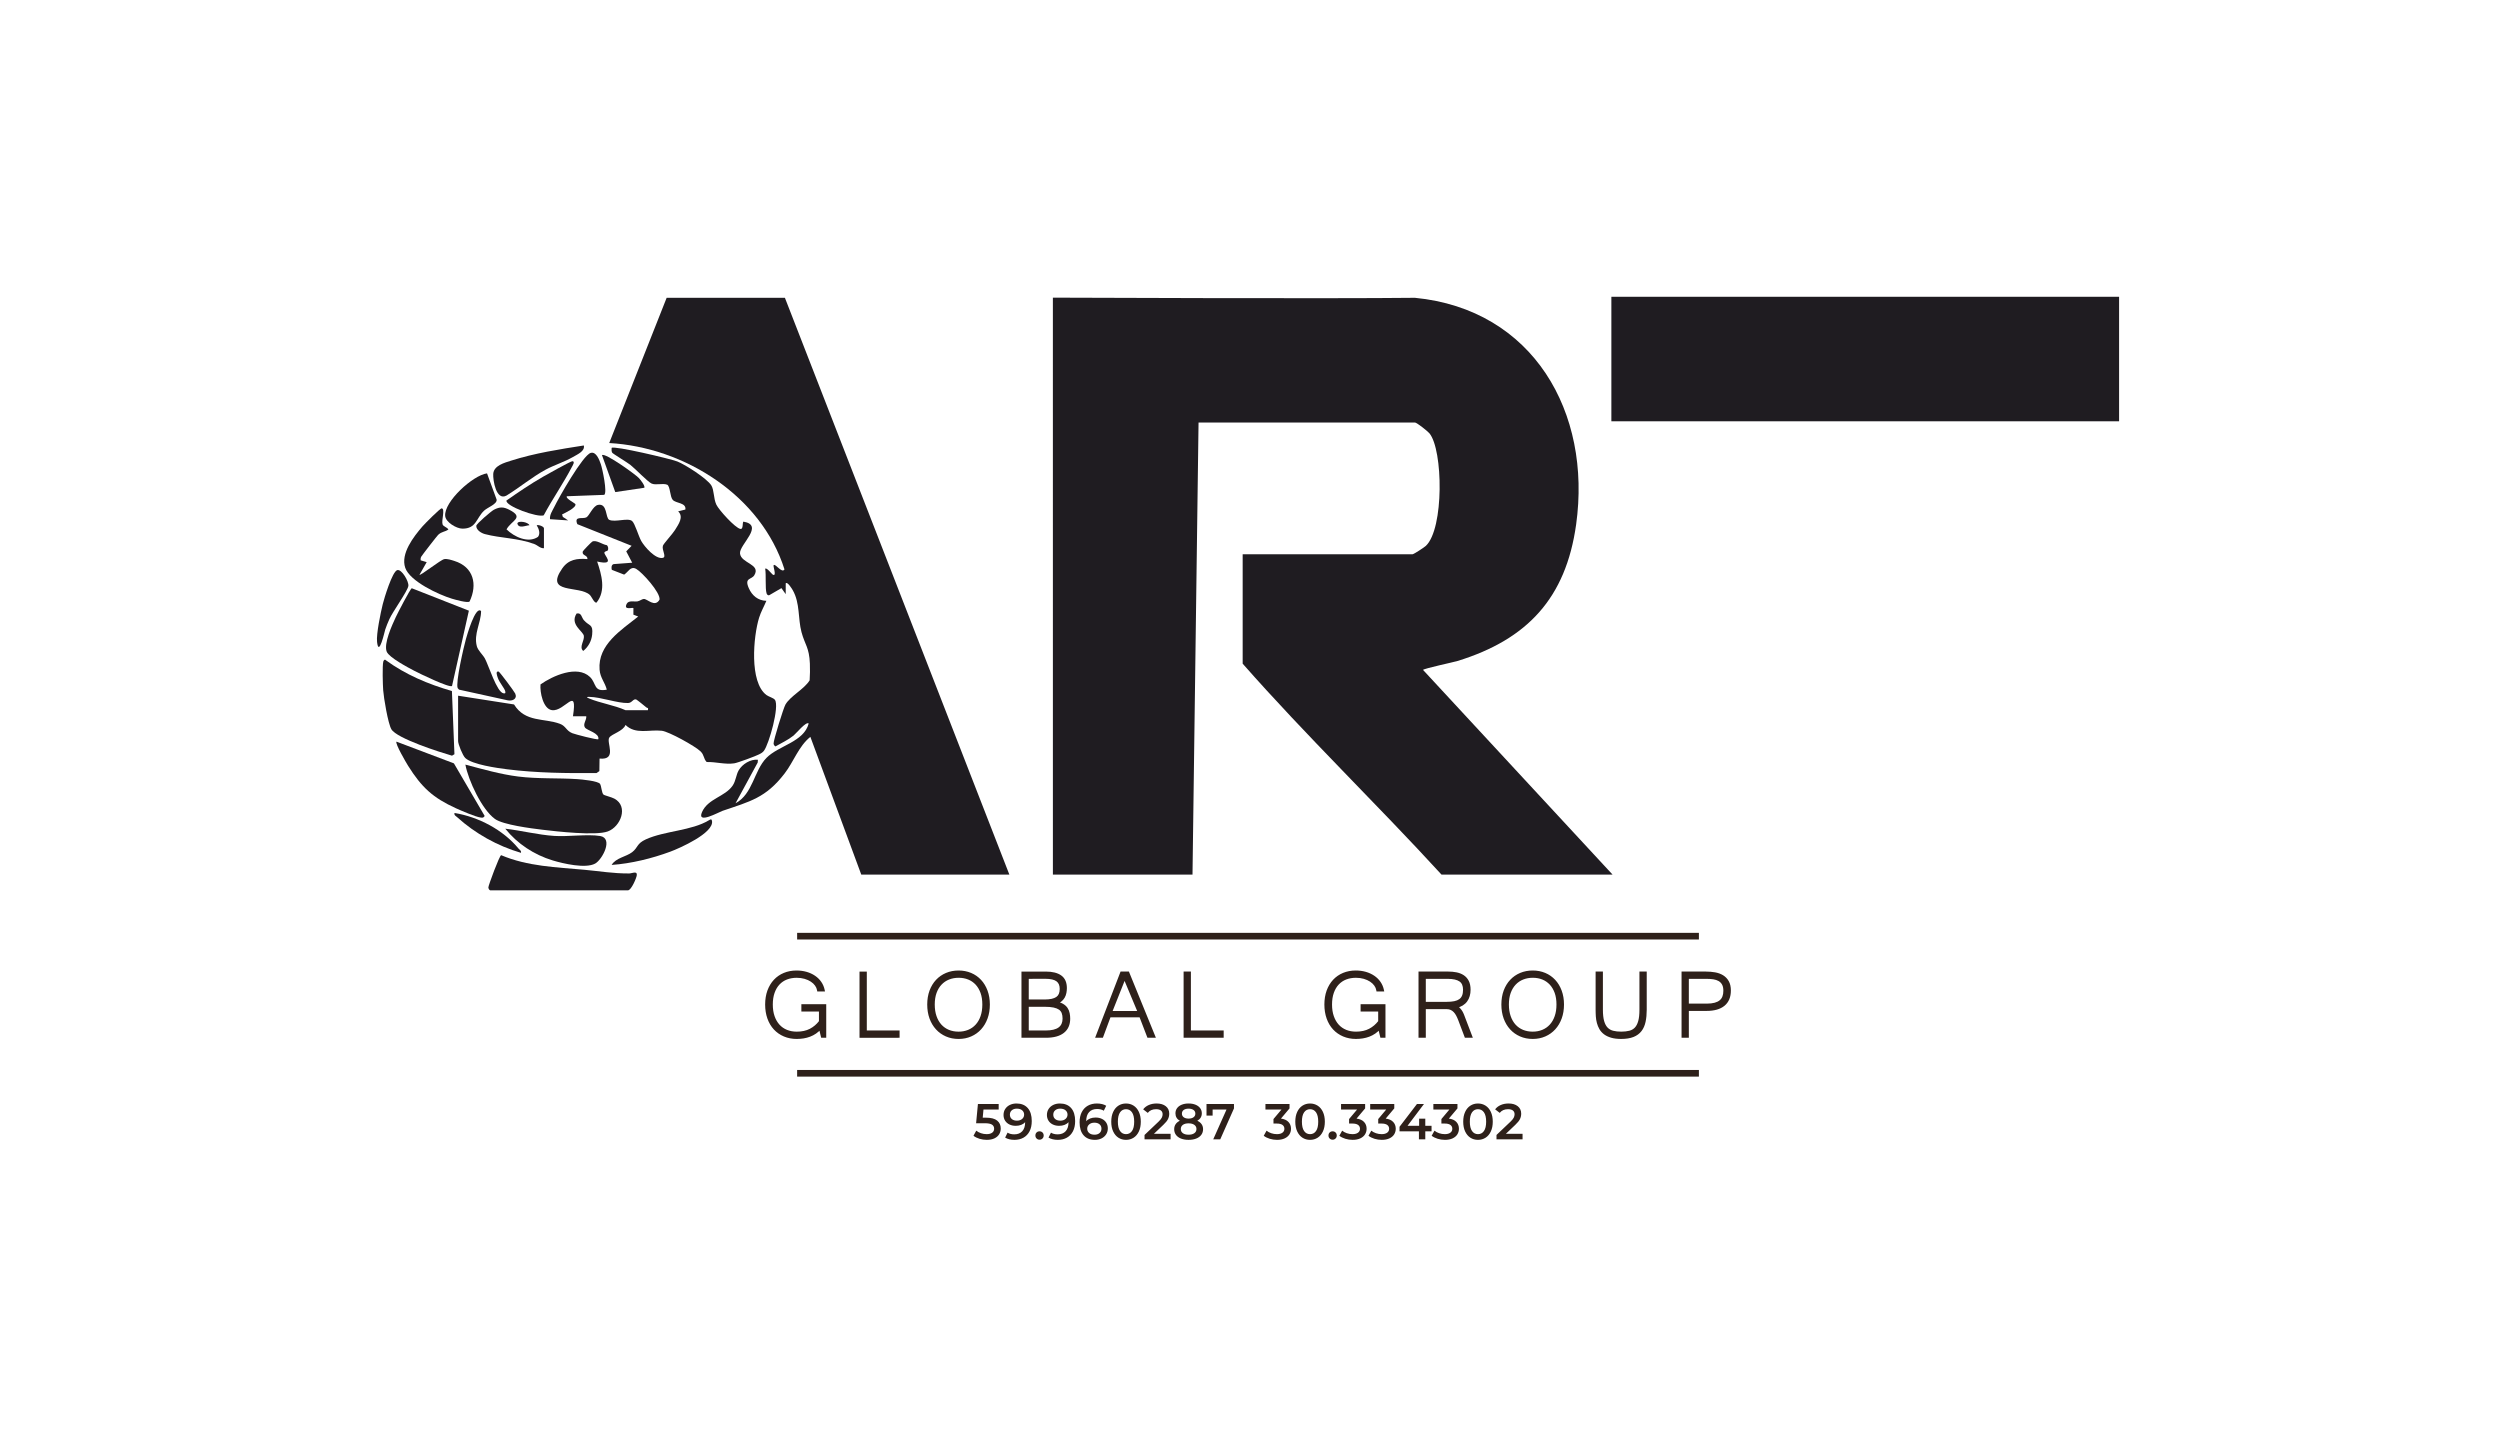 <?xml version="1.0" encoding="UTF-8"?> <svg xmlns="http://www.w3.org/2000/svg" xmlns:xlink="http://www.w3.org/1999/xlink" xmlns:xodm="http://www.corel.com/coreldraw/odm/2003" xml:space="preserve" width="94mm" height="54mm" version="1.1" style="shape-rendering:geometricPrecision; text-rendering:geometricPrecision; image-rendering:optimizeQuality; fill-rule:evenodd; clip-rule:evenodd" viewBox="0 0 9400 5400"> <defs> <style type="text/css"> .fil1 {fill:#1F1C21} .fil2 {fill:#2E201A;fill-rule:nonzero} .fil0 {fill:#1F1C21;fill-rule:nonzero} </style> </defs> <g id="Слой_x0020_1">  <g id="_1639699288048"> <path class="fil0" d="M6063.29 3288.54l-643.16 0c-245.48,-268.06 -507.32,-520.06 -747.7,-793.15l0 -411.36 638.61 0c4.61,0 44.05,-25.78 50.21,-31.6 68.74,-65 64.71,-360.82 13.54,-423.01 -6.49,-7.9 -47.65,-40.82 -54.65,-40.82l-813.62 0 -22.72 1699.94 -524.91 0 -0.07 -2169.4c0,0 1056.77,4.36 1361.29,0.58 445.31,43.52 664.86,431.7 606.16,852.32 -38.49,276.05 -182.9,432.03 -445.83,513.19 -14.66,4.53 -126.15,28.23 -129.86,33.56l712.71 769.75z"></path> <path class="fil0" d="M3795.19 3288.54l-556.81 0 -191.39 -517.95c-44.11,35.33 -62.29,92.79 -97.35,138.31 -70.38,91.32 -129.6,104.59 -232.88,139.83 -14,4.76 -97.99,52.33 -77.17,4.69 22.08,-50.59 85.86,-57.46 114.76,-98.93 12.83,-18.41 12.97,-40.86 23.34,-58.45 13.6,-23.03 44.58,-42.49 72.06,-39.27l-0.82 10.46 -83.28 153.1c65.33,-35.09 68.86,-121.8 115.99,-170.37 45.42,-46.83 140.83,-59.57 159.01,-129.55 -9.38,-9.05 -47.34,37.61 -56.91,45.34 -20.7,16.7 -45.17,27.71 -68.1,40.87 -4.17,-3.35 -6.4,-5.41 -6.92,-11.1 -1,-10.4 37.25,-133.99 44.65,-146.53 19.33,-32.83 69.69,-56.87 90.91,-90.91 1.39,-20.73 1.71,-41.87 0.89,-62.63 -2.47,-61.63 -18.74,-70.92 -31.51,-118.51 -13.72,-51.01 -5.02,-109.03 -32.98,-157.92 -2.4,-4.26 -19.87,-33.16 -26.37,-25.87l-0.05 40.87 -16.07 -22.67 -45.92 26.69c-4.82,1.77 -8.72,-2.88 -9.98,-6.98 -5.88,-19.18 -1.09,-69.48 -5.23,-92.44 5.52,-6.58 25.11,20.81 29.57,22.64 14.74,6.07 -0.83,-32.22 2.26,-36.29 6.46,-7.32 31.3,32.52 40.73,15.94 -87.51,-276.49 -375.54,-458.99 -658.94,-475.09l215.94 -546.15 444.56 0 844.01 2168.87z"></path> <path class="fil0" d="M2352.05 2670.38l84.1 0c2.73,-10.66 -2.52,-7.61 -5.79,-10.42 -5.11,-4.38 -35.94,-29.4 -38.28,-30.01 -11.92,-3.2 -15.19,13.01 -30.66,13.39 -40.11,1.06 -101.63,-22.43 -145.65,-23.14 -9.92,-0.15 -12.51,1.06 -1.23,5.82 42.34,17.73 94.87,25.3 137.51,44.36zm-629.53 -54.53l210.27 32.89c42.05,68.36 113.15,50.57 172.63,72.83 22.64,8.45 23.03,25.81 46.48,35.29 10.38,4.17 94.33,26.17 97.85,22.58 4.96,-23.22 -42.82,-32.8 -50.36,-44.02 -8.84,-13.15 6.67,-27.83 4.93,-42.28l-50 -0.03c18.38,-119.19 -30.92,-15.98 -79.17,-22.94 -33.33,-4.81 -45.6,-68.09 -42.84,-96.77 45.51,-31.98 137.6,-73.89 185.78,-28.16 25.28,23.99 12.92,57.66 63.49,47.86 -7.08,-27.6 -24.81,-44.67 -27.19,-75.03 -7.4,-94.32 81.95,-149.25 145.35,-200.03l-18.18 -6.75 0.06 -25.08c-4.58,-2.84 -38.11,9.49 -25.14,-15.91 7.26,-14.15 28.31,-6.99 40.8,-9.23 8.63,-1.52 16.09,-8.51 23.37,-8.98 13.15,-0.85 41.6,33.45 59.22,2.56 3.88,-26.52 -65.45,-102.98 -87.64,-115.53 -21.36,-12.06 -29.78,11.37 -45.38,21.47l-46.42 -18.03c-2.2,-8.04 -1.96,-18.64 6.81,-21.52l69.8 -5.23 -22.4 -42.69 20.2 -20.91 -204.08 -81.34c-13.27,-32.18 19.17,-18.5 33.65,-25.4 11.34,-5.4 24.93,-43.37 44.19,-47.12 35.92,-7 27.34,48.88 42.05,56.2 22.41,10.42 70.54,-8.93 86.22,4.69 10.65,9.28 23.99,56.83 34.21,74.88 12.13,21.47 54.05,70.3 81.45,63.34 14.59,-3.7 -4.84,-29.34 0,-45.37 2.47,-8.16 36.32,-44.28 45.52,-59.31 13.21,-21.61 33.79,-49.13 11.83,-70.12l27.19 -6.82c3.79,-26.37 -35.79,-22.72 -47.65,-36.44 -10.52,-12.09 -9.11,-50.01 -20.47,-56.78 -17.51,-7 -42.67,2.96 -59.12,-4.56 -14.8,-6.78 -61.37,-55.82 -79.72,-70.24 -11.15,-8.78 -66.01,-42.02 -68.1,-45.54 -3.43,-5.67 -2.29,-12.07 -2.25,-18.21 8.84,-9.02 219.84,40.64 246.71,51.01 29.52,11.36 112.29,64.46 128.09,90.08 10.98,17.8 7.87,48.34 18.82,72.1 9.08,19.67 70.97,88.15 90.42,91.41 11.8,2.9 7.01,-24.14 11.47,-27.37 80.31,13.54 -15.64,86.48 -12.83,119.31 3.26,38.02 79.34,39.81 53.91,82.1 -10.69,17.77 -38.52,8.6 -20.84,48.8 12.36,28.04 34.68,46.69 66.12,47.57 -8.92,21.52 -20.43,41.02 -27.39,63.51 -21.58,69.95 -37.42,242.05 27.63,290.68 8.51,6.37 26.51,10.72 31.89,18.12 17.67,24.43 -22.11,165.81 -41.17,191.37 -5.03,6.69 -11.04,9.86 -18.23,13.56 -13.48,6.96 -80.11,31.71 -93.5,33.76 -33.8,5.21 -69.74,-6.01 -103.66,-4.87 -12.71,-13.24 -8.31,-25.6 -23.34,-40.28 -19.76,-19.27 -118.81,-74.27 -145.44,-77.29 -47.43,-5.37 -98.52,15.24 -136.46,-21.94 -9.04,23.87 -51.68,33.63 -60.98,47.63 -12.19,18.24 31.5,85.43 -36.65,78.88l-0.64 47.07 -10.73 7.45c-111.99,0.79 -224.6,-0.2 -335.77,-14.21 -37.62,-4.76 -131.23,-17.62 -157.6,-42.37 -9.92,-9.34 -27.07,-52.15 -27.07,-63.87l0 -170.43z"></path> <path class="fil0" d="M2268.99 2987.51c3.52,3.38 30.3,9.49 41.31,15.51 53.72,29.28 23.43,105.39 -25.1,123.22 -45.4,16.67 -191.72,0.11 -246.19,-6.47 -41.05,-4.93 -147.11,-18.38 -177.83,-40.35 -49.18,-35.14 -100.31,-145.4 -111.34,-204.48 63.98,16.88 132.54,36.58 198.29,44.8 74,9.25 148.7,5.02 222.08,9.75 16.56,1.09 79.76,6.97 86.21,18.33 5.14,9.07 5.85,33.24 12.57,39.69z"></path> <path class="fil0" d="M1699.62 2579.31c-9.48,8.1 -122.71,-47.07 -140.83,-56.56 -23.75,-12.45 -96.04,-50.39 -104.77,-72.53 -11.92,-30.18 20.15,-99.86 34.21,-130.02 6.11,-13.1 54.18,-106.53 60.08,-108.44l214.65 84.42 -63.34 283.13z"></path> <path class="fil0" d="M1699.2 2598.27l9.51 237.58 -9.19 5.52c-43.57,-12.54 -207.78,-64.51 -228.01,-99.49 -12.72,-21.99 -28.69,-118.24 -30.71,-146.55 -1.48,-20.44 -3.71,-92.53 0.55,-108.42 0.7,-2.64 5.41,-9.48 8.39,-5.22 75.47,55.23 159.95,90.65 249.46,116.58z"></path> <path class="fil0" d="M1842.98 3347.63c-3.5,-1.02 -6.63,-6.75 -6.73,-11.04 -0.17,-6.51 41.67,-120.1 48.11,-121.12 99.36,42.25 207.19,45.24 313.13,54.91 59.08,5.4 107.39,14.12 168.41,13.82 10.13,-0.02 29.5,-10.65 28.56,5.67 -0.58,10.31 -20.9,57.76 -33.32,57.76l-518.16 0z"></path> <path class="fil0" d="M1581.59 2106.75l22.76 6.92 -27.22 47.63c3.73,4.09 80.13,-56.99 93.49,-59.05 11.75,-1.82 26.73,3.44 38.06,6.99 72.24,22.78 87.39,88.15 57.02,152.31 -6.31,7.05 -56.11,-7.34 -66.89,-10.6 -49.24,-14.95 -157.62,-65.19 -175.07,-115.85 -18.29,-53.14 31.16,-116.84 64.63,-155.68 8.14,-9.42 67.25,-69.27 72.71,-68.1 13.54,2.97 -2.15,45.46 3.12,60.64 2.67,7.69 17.41,10.95 21.87,18.91 -14.01,9.92 -24.52,6.99 -38.71,20.29 -4.46,4.23 -61.07,77.35 -63.48,81.96 -2.41,4.61 -2.79,8.57 -2.29,13.63z"></path> <path class="fil0" d="M1490.75 2788.58l215.97 81.69 115.69 197.85c-5.11,6.97 -6.72,6.78 -14.74,5.88 -18.38,-2.12 -73.2,-25.78 -92.76,-34.65 -87.45,-39.76 -129.7,-79.02 -180.61,-160.27 -7.23,-11.48 -49.6,-83.95 -43.55,-90.5z"></path> <path class="fil0" d="M1899.8 3115.87c61.25,7.16 122.45,23.05 184.14,27.19 51.82,3.46 125.44,-7.37 172.39,0.29 51.1,8.34 8.38,88.8 -18.53,103.69 -35.85,19.85 -120.39,0.08 -159.64,-11.84 -69.75,-21.2 -132.88,-62.51 -178.36,-119.33z"></path> <path class="fil0" d="M1808.87 2297.69c-0.29,44.96 -28.33,85.16 -16.03,131.93 4.31,16.47 22.75,32.21 30.56,46.7 13.8,25.57 44.61,126.29 69.54,130.49 6.72,1.15 8.22,-0.12 6.92,-6.94 -2.19,-11.94 -23.07,-33.82 -28.74,-53.05 -1.67,-5.7 -9.22,-24.26 3.61,-21.85 4.82,2.03 59.67,75.96 62.69,83.16 8.58,20.41 -11.54,28.98 -29.51,24.93l-181.94 -40 -4.99 -5.57c-8.87,-19.21 22.85,-156.22 31.1,-185.26 2.64,-9.28 35.38,-126.89 56.79,-104.54z"></path> <path class="fil0" d="M2195.22 1674.99c4.96,21.37 -24.23,33.62 -40.82,43.25 -32.68,18.93 -70.41,30.25 -102.45,47.51 -50.18,27.08 -98.84,67.75 -147.82,97.72 -38.7,20.71 -51.03,-58.46 -49.59,-81.48 1.99,-31.71 42.98,-42.2 68.01,-50.18 86.18,-27.61 183.2,-42.96 272.67,-56.82z"></path> <path class="fil0" d="M2285.22 2069.65c-1.32,2.19 -11.45,3.08 -12.65,7.78 -2.7,10.21 45.69,50.47 -27.31,33.91 16.77,49.33 34.06,109.41 -2.34,154.49 -8.84,2.11 -18.18,-22.41 -25.38,-29.1 -39.85,-36.92 -172.13,-1.12 -103.36,-99.67 23.52,-33.68 55.82,-38.11 94.67,-34.85 1.05,-15.97 -21.96,-12.25 -17.65,-28.72 0.73,-2.76 32.75,-35.74 35.97,-37.23 15.3,-7.08 37.83,11.27 54.48,13.62 5.13,3.88 6.84,14.33 3.57,19.77z"></path> <path class="fil0" d="M1831.23 1779.84l36.09 98.52c2.49,17.15 -33.65,29.01 -47.28,41.84 -29.6,27.9 -28.87,68.07 -81.66,67.48 -22.2,-0.24 -62.25,-24.02 -64.51,-47.42 -5.17,-53.53 104.23,-153.37 157.36,-160.42z"></path> <path class="fil0" d="M2271.84 1860.67l-140.21 5.23c-8.17,6.55 30.98,26.49 31.98,29.74 3.98,13.04 -38.68,32.92 -50.16,38.5l2.76 9.31 19.94 13.27 -68.18 -4.52c-1.68,-16.91 8.77,-31.06 15.82,-45.51 16.88,-34.66 107.59,-195.36 137.43,-203.79 20.75,-5.87 32.36,26.77 37.82,42.34 5.9,16.77 25.37,107.48 12.8,115.43z"></path> <path class="fil0" d="M2044.35 1937.65c-22.69,9.36 -145.14,-34.98 -140,-55.79 44.9,-31.31 90.32,-62.26 137.83,-89.51 13.86,-7.92 103.69,-58.35 109.92,-58.2 11.62,0.29 0.55,17.01 -1.56,21.09 -31.75,61.43 -73.5,121.16 -106.19,182.41z"></path> <path class="fil0" d="M2299.78 3252.13c15.6,-26.6 54.56,-30.65 77.03,-47.92 23.05,-17.73 16.17,-32.06 51.71,-48.27 70.3,-32.07 171.78,-32.07 237.26,-71.89 5.7,-3.46 9.69,-5.69 11.27,2.32 9.08,45.43 -123.06,103.45 -156.74,115.9 -68.95,25.47 -147.44,44.88 -220.53,49.86z"></path> <path class="fil0" d="M2045.24 2061.31c-14.26,0.89 -23.04,-10.86 -36.44,-15.83 -62.31,-22.99 -126.06,-21.55 -185.46,-37.25 -13.54,-3.59 -32.92,-15.19 -32.53,-31.1 0.17,-7.49 56.55,-55.56 66.44,-60.61 22.35,-11.39 35.89,-10.96 57.65,0.18 58.19,29.83 8.45,39.55 -10.37,73.67 28.81,28.37 81.63,53.36 118.37,28.19 10.04,-13.13 2.67,-31.3 -4.93,-43.55 7.36,-3.14 27.27,4.99 27.27,11.31l0 74.99z"></path> <path class="fil0" d="M1493.83 2143.56c16.77,-4.34 44.29,43.58 41.58,59.76 -3.31,20.02 -58.22,95.55 -71.32,124.53 -5.49,12.18 -11.31,26.37 -15.56,38.99 -1.94,5.79 -24.11,106.45 -30.81,46.9 -3.32,-29.74 13.6,-110.41 21.53,-142.54 5.37,-21.75 35.88,-122.79 54.58,-127.64z"></path> <path class="fil0" d="M2422.49 1834l-109.12 16.2 -49.92 -138.86c10.95,-10.4 125.65,72.17 138.78,86.16 5.37,5.71 24.72,29.79 20.26,36.5z"></path> <path class="fil0" d="M1958.86 3206.7c-88.5,-25.98 -172.17,-72.56 -240.46,-134.48 -5.05,-4.58 -11.4,-6.73 -9.49,-15.48 90.44,14.98 182.3,63.05 240.9,134.08 4.21,5.11 11.02,7.34 9.05,15.88z"></path> <path class="fil0" d="M2168.04 2306.78c18.91,-3.82 18.11,14.56 27.19,24.99 20.78,23.89 35.29,13.47 31.33,54.03 -2.38,24.39 -14.48,46.45 -33.6,61.77 -16.7,-14.59 4.91,-38.05 2.39,-56.49 -2.44,-17.85 -54.13,-43.07 -27.31,-84.3z"></path> <path class="fil0" d="M1990.7 1974.91c-14.42,0.64 -40.65,14.65 -45.43,-6.7 2.61,-12.13 40.97,-5.23 45.43,6.7z"></path> <rect class="fil1" x="6058.75" y="1115.89" width="1909.02" height="468.16"></rect> <image x="6585.23" y="1616.48" width="856.09" height="1683.47"></image> <polygon class="fil2" points="2997.22,3507.5 6387.85,3507.5 6387.85,3532.5 2997.22,3532.5 "></polygon> <polygon class="fil2" points="2997.22,4023.07 6387.85,4023.07 6387.85,4048.07 2997.22,4048.07 "></polygon> <path class="fil2" d="M3707.72 4202.49c18.74,0 32.6,3.64 41.59,10.92 8.99,7.28 13.48,17.19 13.48,29.72 0,7.98 -1.96,15.19 -5.88,21.65 -3.93,6.46 -9.81,11.58 -17.66,15.38 -7.85,3.8 -17.54,5.7 -29.06,5.7 -9.49,0 -18.67,-1.36 -27.53,-4.08 -8.87,-2.73 -16.33,-6.49 -22.41,-11.3l10.44 -19.18c4.94,4.05 10.86,7.25 17.76,9.59 6.9,2.34 14.02,3.51 21.36,3.51 8.74,0 15.61,-1.8 20.61,-5.41 5,-3.61 7.5,-8.58 7.5,-14.91 0,-6.84 -2.69,-11.99 -8.07,-15.48 -5.38,-3.48 -14.59,-5.22 -27.63,-5.22l-32.1 0 6.84 -72.35 78.05 0 0 20.7 -57.16 0 -2.85 30.76 12.72 0zm114.13 -53.36c18.23,0 32.38,5.7 42.44,17.09 10.07,11.4 15.1,27.73 15.1,49 0,14.93 -2.72,27.69 -8.16,38.26 -5.45,10.57 -13.08,18.61 -22.89,24.12 -9.81,5.51 -21.17,8.26 -34.08,8.26 -6.84,0 -13.27,-0.73 -19.28,-2.18 -6.01,-1.46 -11.23,-3.58 -15.67,-6.37l9.12 -18.61c6.58,4.31 15,6.46 25.26,6.46 12.78,0 22.78,-3.92 30,-11.77 7.22,-7.85 10.82,-19.18 10.82,-34l0 -0.19c-3.92,4.56 -8.92,8.01 -15,10.35 -6.07,2.35 -12.91,3.52 -20.51,3.52 -8.73,0 -16.58,-1.68 -23.54,-5.04 -6.97,-3.35 -12.41,-8.13 -16.34,-14.33 -3.92,-6.21 -5.88,-13.36 -5.88,-21.46 0,-8.61 2.15,-16.17 6.45,-22.69 4.31,-6.52 10.13,-11.56 17.48,-15.1 7.34,-3.55 15.57,-5.32 24.68,-5.32zm1.9 64.57c7.98,0 14.47,-2.16 19.47,-6.46 5,-4.3 7.5,-9.75 7.5,-16.33 0,-6.46 -2.44,-11.81 -7.31,-16.05 -4.88,-4.24 -11.62,-6.36 -20.23,-6.36 -7.72,0 -13.99,2.06 -18.8,6.17 -4.81,4.12 -7.21,9.59 -7.21,16.43 0,6.96 2.4,12.47 7.21,16.52 4.81,4.05 11.27,6.08 19.37,6.08zm84.89 71.59c-4.31,0 -7.98,-1.49 -11.02,-4.46 -3.03,-2.98 -4.55,-6.74 -4.55,-11.3 0,-4.69 1.48,-8.48 4.46,-11.4 2.97,-2.91 6.68,-4.36 11.11,-4.36 4.43,0 8.13,1.45 11.11,4.36 2.97,2.92 4.46,6.71 4.46,11.4 0,4.56 -1.52,8.32 -4.56,11.3 -3.04,2.97 -6.71,4.46 -11.01,4.46zm76.34 -136.16c18.23,0 32.38,5.7 42.44,17.09 10.07,11.4 15.1,27.73 15.1,49 0,14.93 -2.72,27.69 -8.16,38.26 -5.45,10.57 -13.08,18.61 -22.89,24.12 -9.81,5.51 -21.17,8.26 -34.08,8.26 -6.84,0 -13.27,-0.73 -19.28,-2.18 -6.01,-1.46 -11.23,-3.58 -15.67,-6.37l9.12 -18.61c6.58,4.31 15,6.46 25.26,6.46 12.78,0 22.78,-3.92 30,-11.77 7.22,-7.85 10.82,-19.18 10.82,-34l0 -0.19c-3.92,4.56 -8.92,8.01 -15,10.35 -6.07,2.35 -12.91,3.52 -20.51,3.52 -8.73,0 -16.58,-1.68 -23.54,-5.04 -6.97,-3.35 -12.41,-8.13 -16.34,-14.33 -3.92,-6.21 -5.88,-13.36 -5.88,-21.46 0,-8.61 2.15,-16.17 6.45,-22.69 4.31,-6.52 10.13,-11.56 17.48,-15.1 7.34,-3.55 15.57,-5.32 24.68,-5.32zm1.9 64.57c7.98,0 14.47,-2.16 19.47,-6.46 5,-4.3 7.5,-9.75 7.5,-16.33 0,-6.46 -2.44,-11.81 -7.31,-16.05 -4.88,-4.24 -11.62,-6.36 -20.23,-6.36 -7.72,0 -13.99,2.06 -18.8,6.17 -4.81,4.12 -7.21,9.59 -7.21,16.43 0,6.96 2.4,12.47 7.21,16.52 4.81,4.05 11.27,6.08 19.37,6.08zm132.74 -11.78c8.74,0 16.59,1.68 23.55,5.04 6.96,3.35 12.41,8.13 16.33,14.33 3.93,6.21 5.89,13.36 5.89,21.46 0,8.61 -2.15,16.17 -6.46,22.69 -4.3,6.52 -10.12,11.56 -17.47,15.1 -7.34,3.55 -15.57,5.32 -24.68,5.32 -18.24,0 -32.38,-5.7 -42.45,-17.09 -10.06,-11.4 -15.09,-27.73 -15.09,-49 0,-14.94 2.72,-27.69 8.16,-38.26 5.45,-10.57 13.07,-18.61 22.88,-24.12 9.82,-5.51 21.18,-8.26 34.09,-8.26 6.84,0 13.26,0.73 19.28,2.18 6.01,1.46 11.23,3.58 15.66,6.37l-9.11 18.61c-6.59,-4.31 -15,-6.46 -25.26,-6.46 -12.79,0 -22.79,3.92 -30,11.77 -7.22,7.85 -10.83,19.18 -10.83,34l0 0.19c3.93,-4.56 8.93,-8.01 15,-10.35 6.08,-2.35 12.92,-3.52 20.51,-3.52zm-4.17 64.57c7.72,0 13.99,-2.06 18.8,-6.17 4.81,-4.12 7.21,-9.59 7.21,-16.43 0,-6.96 -2.4,-12.47 -7.21,-16.52 -4.81,-4.05 -11.27,-6.08 -19.37,-6.08 -7.98,0 -14.47,2.16 -19.47,6.46 -5,4.3 -7.5,9.75 -7.5,16.33 0,6.46 2.44,11.81 7.31,16.05 4.88,4.24 11.62,6.36 20.23,6.36zm118.31 19.37c-10.64,0 -20.13,-2.69 -28.49,-8.07 -8.35,-5.38 -14.94,-13.23 -19.75,-23.55 -4.81,-10.32 -7.21,-22.57 -7.21,-36.75 0,-14.17 2.4,-26.42 7.21,-36.74 4.81,-10.32 11.4,-18.17 19.75,-23.55 8.36,-5.38 17.85,-8.07 28.49,-8.07 10.63,0 20.16,2.69 28.58,8.07 8.42,5.38 15.03,13.23 19.84,23.55 4.81,10.32 7.22,22.57 7.22,36.74 0,14.18 -2.41,26.43 -7.22,36.75 -4.81,10.32 -11.42,18.17 -19.84,23.55 -8.42,5.38 -17.95,8.07 -28.58,8.07zm0 -21.46c9.49,0 16.99,-3.92 22.5,-11.77 5.51,-7.85 8.26,-19.56 8.26,-35.14 0,-15.57 -2.75,-27.28 -8.26,-35.13 -5.51,-7.85 -13.01,-11.77 -22.5,-11.77 -9.37,0 -16.81,3.92 -22.32,11.77 -5.5,7.85 -8.26,19.56 -8.26,35.13 0,15.58 2.76,27.29 8.26,35.14 5.51,7.85 12.95,11.77 22.32,11.77zm167.67 -1.33l0 20.89 -97.98 0 0 -16.52 52.79 -50.13c5.95,-5.7 9.97,-10.67 12.06,-14.91 2.09,-4.24 3.13,-8.45 3.13,-12.63 0,-6.2 -2.09,-10.95 -6.27,-14.24 -4.17,-3.29 -10.31,-4.94 -18.42,-4.94 -13.54,0 -23.92,4.62 -31.14,13.86l-17.28 -13.29c5.19,-6.96 12.18,-12.38 20.98,-16.24 8.8,-3.86 18.65,-5.79 29.53,-5.79 14.44,0 25.96,3.42 34.56,10.26 8.61,6.83 12.92,16.14 12.92,27.91 0,7.22 -1.52,13.99 -4.56,20.32 -3.04,6.33 -8.86,13.55 -17.47,21.65l-35.51 33.8 62.66 0zm100.46 -48.99c6.96,3.16 12.31,7.43 16.05,12.82 3.73,5.38 5.6,11.67 5.6,18.89 0,8.1 -2.25,15.19 -6.74,21.27 -4.5,6.08 -10.86,10.73 -19.09,13.96 -8.23,3.22 -17.78,4.84 -28.67,4.84 -10.89,0 -20.42,-1.62 -28.58,-4.84 -8.17,-3.23 -14.47,-7.88 -18.9,-13.96 -4.43,-6.08 -6.64,-13.17 -6.64,-21.27 0,-7.22 1.83,-13.51 5.5,-18.89 3.67,-5.39 8.93,-9.66 15.76,-12.82 -5.31,-2.92 -9.4,-6.74 -12.24,-11.49 -2.85,-4.75 -4.28,-10.23 -4.28,-16.43 0,-7.47 2.06,-13.99 6.18,-19.56 4.11,-5.57 9.9,-9.87 17.37,-12.91 7.47,-3.04 16.08,-4.56 25.83,-4.56 9.87,0 18.54,1.52 26.01,4.56 7.47,3.04 13.3,7.34 17.47,12.91 4.18,5.57 6.27,12.09 6.27,19.56 0,6.2 -1.45,11.65 -4.37,16.33 -2.91,4.69 -7.09,8.55 -12.53,11.59zm-32.85 -45.58c-7.73,0 -13.83,1.65 -18.33,4.94 -4.49,3.29 -6.74,7.91 -6.74,13.86 0,5.7 2.25,10.22 6.74,13.58 4.5,3.35 10.6,5.03 18.33,5.03 7.85,0 14.05,-1.68 18.61,-5.03 4.56,-3.36 6.83,-7.88 6.83,-13.58 0,-5.95 -2.31,-10.57 -6.93,-13.86 -4.62,-3.29 -10.79,-4.94 -18.51,-4.94zm0 97.99c9.11,0 16.33,-1.9 21.65,-5.7 5.31,-3.8 7.97,-9.05 7.97,-15.76 0,-6.58 -2.66,-11.77 -7.97,-15.57 -5.32,-3.8 -12.54,-5.7 -21.65,-5.7 -9.12,0 -16.27,1.9 -21.46,5.7 -5.19,3.8 -7.79,8.99 -7.79,15.57 0,6.71 2.6,11.96 7.79,15.76 5.19,3.8 12.34,5.7 21.46,5.7zm170.71 -115.46l0 16.52 -51.65 116.41 -26.4 0 49.95 -112.04 -52.22 0 0 22.6 -22.98 0 0 -43.49 103.3 0zm176.61 54.88c12.28,1.52 21.64,5.7 28.1,12.53 6.46,6.84 9.69,15.39 9.69,25.64 0,7.72 -1.97,14.75 -5.89,21.08 -3.93,6.33 -9.84,11.36 -17.76,15.1 -7.91,3.73 -17.56,5.6 -28.96,5.6 -9.49,0 -18.64,-1.36 -27.44,-4.08 -8.8,-2.73 -16.3,-6.49 -22.5,-11.3l10.63 -19.18c4.82,4.05 10.67,7.25 17.57,9.59 6.9,2.34 14.02,3.51 21.36,3.51 8.74,0 15.61,-1.8 20.61,-5.41 5,-3.61 7.5,-8.52 7.5,-14.72 0,-6.2 -2.37,-11.04 -7.12,-14.53 -4.75,-3.48 -12,-5.22 -21.75,-5.22l-12.15 0 0 -16.9 30.19 -35.89 -60.38 0 0 -20.7 90.58 0 0 16.52 -32.28 38.36zm109.38 79.95c-10.64,0 -20.13,-2.69 -28.49,-8.07 -8.35,-5.38 -14.94,-13.23 -19.75,-23.55 -4.81,-10.32 -7.21,-22.57 -7.21,-36.75 0,-14.17 2.4,-26.42 7.21,-36.74 4.81,-10.32 11.4,-18.17 19.75,-23.55 8.36,-5.38 17.85,-8.07 28.49,-8.07 10.63,0 20.16,2.69 28.58,8.07 8.42,5.38 15.03,13.23 19.84,23.55 4.81,10.32 7.22,22.57 7.22,36.74 0,14.18 -2.41,26.43 -7.22,36.75 -4.81,10.32 -11.42,18.17 -19.84,23.55 -8.42,5.38 -17.95,8.07 -28.58,8.07zm0 -21.46c9.49,0 16.99,-3.92 22.5,-11.77 5.51,-7.85 8.26,-19.56 8.26,-35.14 0,-15.57 -2.75,-27.28 -8.26,-35.13 -5.51,-7.85 -13.01,-11.77 -22.5,-11.77 -9.37,0 -16.81,3.92 -22.32,11.77 -5.5,7.85 -8.26,19.56 -8.26,35.13 0,15.58 2.76,27.29 8.26,35.14 5.51,7.85 12.95,11.77 22.32,11.77zm84.88 20.89c-4.31,0 -7.98,-1.49 -11.02,-4.46 -3.03,-2.98 -4.55,-6.74 -4.55,-11.3 0,-4.69 1.48,-8.48 4.46,-11.4 2.97,-2.91 6.68,-4.36 11.11,-4.36 4.43,0 8.13,1.45 11.11,4.36 2.97,2.92 4.46,6.71 4.46,11.4 0,4.56 -1.52,8.32 -4.56,11.3 -3.04,2.97 -6.71,4.46 -11.01,4.46zm90.01 -79.38c12.28,1.52 21.64,5.7 28.1,12.53 6.46,6.84 9.69,15.39 9.69,25.64 0,7.72 -1.97,14.75 -5.89,21.08 -3.93,6.33 -9.84,11.36 -17.76,15.1 -7.91,3.73 -17.56,5.6 -28.96,5.6 -9.49,0 -18.64,-1.36 -27.44,-4.08 -8.8,-2.73 -16.3,-6.49 -22.5,-11.3l10.63 -19.18c4.82,4.05 10.67,7.25 17.57,9.59 6.9,2.34 14.02,3.51 21.36,3.51 8.74,0 15.61,-1.8 20.61,-5.41 5,-3.61 7.5,-8.52 7.5,-14.72 0,-6.2 -2.37,-11.04 -7.12,-14.53 -4.75,-3.48 -12,-5.22 -21.75,-5.22l-12.15 0 0 -16.9 30.19 -35.89 -60.38 0 0 -20.7 90.58 0 0 16.52 -32.28 38.36zm109.57 0c12.28,1.52 21.64,5.7 28.1,12.53 6.46,6.84 9.69,15.39 9.69,25.64 0,7.72 -1.97,14.75 -5.89,21.08 -3.93,6.33 -9.84,11.36 -17.76,15.1 -7.91,3.73 -17.56,5.6 -28.96,5.6 -9.49,0 -18.64,-1.36 -27.44,-4.08 -8.8,-2.73 -16.3,-6.49 -22.5,-11.3l10.63 -19.18c4.82,4.05 10.67,7.25 17.57,9.59 6.9,2.34 14.02,3.51 21.36,3.51 8.74,0 15.61,-1.8 20.61,-5.41 5,-3.61 7.5,-8.52 7.5,-14.72 0,-6.2 -2.37,-11.04 -7.12,-14.53 -4.75,-3.48 -12,-5.22 -21.75,-5.22l-12.15 0 0 -16.9 30.19 -35.89 -60.38 0 0 -20.7 90.58 0 0 16.52 -32.28 38.36zm172.42 47.86l-23.54 0 0 30.19 -23.93 0 0 -30.19 -72.92 0 0 -17.1 65.51 -85.64 26.4 0 -61.72 81.85 43.49 0 0 -26.78 23.17 0 0 26.78 23.54 0 0 20.89zm65.14 -47.86c12.28,1.52 21.64,5.7 28.1,12.53 6.46,6.84 9.69,15.39 9.69,25.64 0,7.72 -1.97,14.75 -5.89,21.08 -3.93,6.33 -9.84,11.36 -17.76,15.1 -7.91,3.73 -17.56,5.6 -28.96,5.6 -9.49,0 -18.64,-1.36 -27.44,-4.08 -8.8,-2.73 -16.3,-6.49 -22.5,-11.3l10.63 -19.18c4.82,4.05 10.67,7.25 17.57,9.59 6.9,2.34 14.02,3.51 21.36,3.51 8.74,0 15.61,-1.8 20.61,-5.41 5,-3.61 7.5,-8.52 7.5,-14.72 0,-6.2 -2.37,-11.04 -7.12,-14.53 -4.75,-3.48 -12,-5.22 -21.75,-5.22l-12.15 0 0 -16.9 30.19 -35.89 -60.38 0 0 -20.7 90.58 0 0 16.52 -32.28 38.36zm109.38 79.95c-10.64,0 -20.13,-2.69 -28.49,-8.07 -8.35,-5.38 -14.94,-13.23 -19.75,-23.55 -4.81,-10.32 -7.21,-22.57 -7.21,-36.75 0,-14.17 2.4,-26.42 7.21,-36.74 4.81,-10.32 11.4,-18.17 19.75,-23.55 8.36,-5.38 17.85,-8.07 28.49,-8.07 10.63,0 20.16,2.69 28.58,8.07 8.42,5.38 15.03,13.23 19.84,23.55 4.81,10.32 7.22,22.57 7.22,36.74 0,14.18 -2.41,26.43 -7.22,36.75 -4.81,10.32 -11.42,18.17 -19.84,23.55 -8.42,5.38 -17.95,8.07 -28.58,8.07zm0 -21.46c9.49,0 16.99,-3.92 22.5,-11.77 5.51,-7.85 8.26,-19.56 8.26,-35.14 0,-15.57 -2.75,-27.28 -8.26,-35.13 -5.51,-7.85 -13.01,-11.77 -22.5,-11.77 -9.37,0 -16.81,3.92 -22.32,11.77 -5.5,7.85 -8.26,19.56 -8.26,35.13 0,15.58 2.76,27.29 8.26,35.14 5.51,7.85 12.95,11.77 22.32,11.77zm167.67 -1.33l0 20.89 -97.98 0 0 -16.52 52.79 -50.13c5.95,-5.7 9.97,-10.67 12.06,-14.91 2.09,-4.24 3.13,-8.45 3.13,-12.63 0,-6.2 -2.09,-10.95 -6.27,-14.24 -4.17,-3.29 -10.31,-4.94 -18.42,-4.94 -13.54,0 -23.92,4.62 -31.14,13.86l-17.28 -13.29c5.19,-6.96 12.18,-12.38 20.98,-16.24 8.8,-3.86 18.65,-5.79 29.53,-5.79 14.44,0 25.96,3.42 34.56,10.26 8.61,6.83 12.92,16.14 12.92,27.91 0,7.22 -1.52,13.99 -4.56,20.32 -3.04,6.33 -8.86,13.55 -17.47,21.65l-35.51 33.8 62.66 0z"></path> <path class="fil2" d="M2995.97 3901.48c-17.04,0 -32.52,-2.98 -46.58,-8.94 -13.99,-5.95 -26.05,-14.36 -36.02,-25.15 -10.05,-10.87 -17.79,-23.96 -23.22,-39.29 -5.44,-15.34 -8.19,-32.3 -8.19,-51.06 0,-18.9 2.75,-35.87 8.26,-51.05 5.58,-15.11 13.32,-27.98 23.22,-38.63 9.97,-10.71 21.88,-18.9 35.65,-24.63 13.84,-5.73 29.1,-8.63 45.84,-8.63 13.03,0 25.23,1.63 36.62,4.91 11.31,3.27 21.43,7.96 30.29,13.99 8.85,6.03 16.22,13.25 22.03,21.73 5.8,8.41 9.82,17.79 11.98,28.13l-18.76 0c-1.19,-6.99 -3.94,-13.62 -8.41,-19.79 -4.39,-6.18 -10.19,-11.61 -17.26,-16.23 -7.15,-4.69 -15.41,-8.41 -24.86,-11.16 -9.45,-2.75 -19.79,-4.17 -31.11,-4.17 -13.91,0 -26.71,2.24 -38.32,6.77 -11.61,4.47 -21.59,11.24 -29.92,20.17 -8.41,8.93 -14.89,19.95 -19.5,33.12 -4.69,13.17 -6.99,28.28 -6.99,45.47 0,16.97 2.3,32.15 6.99,45.4 4.61,13.32 11.16,24.56 19.5,33.71 8.33,9.16 18.38,16.08 30.07,20.84 11.68,4.69 24.63,7.07 38.69,7.07 19.73,0 36.92,-3.79 51.43,-11.31 14.51,-7.59 26.79,-18.09 36.84,-31.48l0 -42.94 -66.09 0 0 -17.42 83.5 0 0 116.1 -10.12 0 -7.74 -31.7c-5.5,6.69 -11.61,12.28 -18.31,16.89 -6.69,4.54 -13.76,8.26 -21.28,11.09 -7.44,2.83 -15.26,4.91 -23.37,6.25 -8.18,1.27 -16.45,1.94 -24.86,1.94zm381.47 -4.47l-140.66 0 0 -238.89 17.42 0 0 221.48 123.24 0 0 17.41zm226.82 -242.91c16.3,0 31.33,2.9 45.17,8.71 13.77,5.8 25.68,14.14 35.65,24.85 9.97,10.72 17.79,23.67 23.37,38.78 5.58,15.1 8.41,32 8.41,50.6 0,18.46 -2.76,35.28 -8.26,50.53 -5.58,15.26 -13.32,28.36 -23.3,39.37 -9.97,10.94 -21.8,19.43 -35.57,25.46 -13.77,6.02 -28.95,9.08 -45.47,9.08 -16.6,0 -31.85,-3.06 -45.7,-9.08 -13.76,-6.03 -25.67,-14.44 -35.64,-25.38 -9.98,-10.87 -17.72,-23.97 -23.3,-39.22 -5.51,-15.26 -8.26,-32.15 -8.26,-50.76 0,-18.75 2.83,-35.72 8.41,-50.83 5.58,-15.11 13.4,-27.98 23.44,-38.62 10.05,-10.72 21.96,-18.98 35.73,-24.78 13.76,-5.81 28.87,-8.71 45.32,-8.71zm-0.22 229.96c13.61,0 26.27,-2.38 37.88,-7.07 11.53,-4.76 21.58,-11.68 29.99,-20.84 8.48,-9.15 15.03,-20.39 19.65,-33.71 4.68,-13.25 6.99,-28.43 6.99,-45.4 0,-17.19 -2.38,-32.3 -7.07,-45.39 -4.76,-13.03 -11.31,-24.04 -19.65,-32.97 -8.41,-8.93 -18.3,-15.71 -29.69,-20.32 -11.46,-4.54 -23.96,-6.85 -37.51,-6.85 -13.77,0 -26.49,2.31 -38.1,7 -11.54,4.61 -21.59,11.46 -30,20.39 -8.48,8.93 -15.03,19.94 -19.79,32.97 -4.69,13.1 -7.07,28.13 -7.07,45.17 0,16.97 2.31,32.15 6.99,45.4 4.62,13.32 11.17,24.56 19.5,33.71 8.41,9.16 18.38,16.08 29.92,20.84 11.61,4.69 24.26,7.07 37.96,7.07zm414.95 -54.03c0,21.66 -7.29,38.25 -21.95,49.71 -14.59,11.54 -36.1,17.27 -64.45,17.27l-86.85 0 0 -238.89 86.48 0c24.03,0 42.42,4.54 55.14,13.62 12.73,9.08 19.13,23.59 19.13,43.53 0,5.51 -0.52,11.24 -1.64,17.12 -1.12,5.88 -3.13,11.39 -6.03,16.52 -2.9,5.06 -6.84,9.6 -11.98,13.62 -5.06,4.02 -11.61,6.85 -19.65,8.63 11.17,0.97 20.17,3.43 26.87,7.3 6.77,3.87 11.98,8.55 15.7,14.06 3.65,5.51 6.18,11.61 7.37,18.24 1.27,6.62 1.86,13.02 1.86,19.27zm-155.84 49.57l69.29 0c45.17,0 67.8,-16.53 67.8,-49.57 0,-8.56 -1.19,-16 -3.5,-22.25 -2.31,-6.25 -6.33,-11.39 -11.91,-15.41 -5.65,-3.94 -13.02,-6.92 -22.33,-8.93 -9.22,-1.93 -20.83,-2.9 -34.82,-2.9l-64.53 0 0 99.06zm0 -116.47l64.3 0c21.29,0 36.92,-3.43 46.96,-10.27 10.05,-6.85 15.11,-18.39 15.11,-34.54 0,-14.58 -4.69,-25.37 -13.99,-32.44 -9.3,-7 -24.26,-10.57 -44.8,-10.57l-67.58 0.22 0 87.6zm475.61 133.88l-20.91 0 -29.55 -76.8 -116.47 0c-4.31,12.13 -9,24.93 -13.99,38.4 -4.98,13.39 -9.75,26.19 -14.43,38.4l-18.54 0c7.82,-20.61 15.56,-40.86 23.22,-60.58 7.6,-19.8 15.19,-39.44 22.78,-59.02 7.51,-19.49 15.11,-39.14 22.7,-58.94 7.66,-19.72 15.4,-39.89 23.22,-60.35l24.55 0 97.42 238.89zm-55.52 -90.65l-54.92 -131.28 -52.17 131.28 107.09 0zm312.78 90.65l-140.66 0 0 -238.89 17.42 0 0 221.48 123.24 0 0 17.41zm502.68 4.47c-17.04,0 -32.52,-2.98 -46.58,-8.94 -13.99,-5.95 -26.05,-14.36 -36.02,-25.15 -10.05,-10.87 -17.79,-23.96 -23.22,-39.29 -5.44,-15.34 -8.19,-32.3 -8.19,-51.06 0,-18.9 2.75,-35.87 8.26,-51.05 5.58,-15.11 13.32,-27.98 23.22,-38.63 9.97,-10.71 21.88,-18.9 35.65,-24.63 13.84,-5.73 29.1,-8.63 45.84,-8.63 13.03,0 25.23,1.63 36.62,4.91 11.31,3.27 21.43,7.96 30.29,13.99 8.85,6.03 16.22,13.25 22.03,21.73 5.8,8.41 9.82,17.79 11.98,28.13l-18.76 0c-1.19,-6.99 -3.94,-13.62 -8.41,-19.79 -4.39,-6.18 -10.19,-11.61 -17.26,-16.23 -7.15,-4.69 -15.41,-8.41 -24.86,-11.16 -9.45,-2.75 -19.79,-4.17 -31.11,-4.17 -13.91,0 -26.71,2.24 -38.32,6.77 -11.61,4.47 -21.59,11.24 -29.92,20.17 -8.41,8.93 -14.89,19.95 -19.5,33.12 -4.69,13.17 -6.99,28.28 -6.99,45.47 0,16.97 2.3,32.15 6.99,45.4 4.61,13.32 11.16,24.56 19.5,33.71 8.33,9.16 18.38,16.08 30.07,20.84 11.68,4.69 24.63,7.07 38.69,7.07 19.73,0 36.92,-3.79 51.43,-11.31 14.51,-7.59 26.79,-18.09 36.84,-31.48l0 -42.94 -66.09 0 0 -17.42 83.5 0 0 116.1 -10.12 0 -7.74 -31.7c-5.5,6.69 -11.61,12.28 -18.31,16.89 -6.69,4.54 -13.76,8.26 -21.28,11.09 -7.44,2.83 -15.26,4.91 -23.37,6.25 -8.18,1.27 -16.45,1.94 -24.86,1.94zm431.93 -4.47l-19.2 0 -23.97 -63.41c-2.38,-6.1 -4.98,-11.83 -7.81,-17.19 -2.83,-5.36 -6.1,-10.05 -9.9,-14.06 -3.79,-4.02 -8.11,-7.15 -13.02,-9.46 -4.84,-2.3 -10.57,-3.49 -17.12,-3.49l-83.57 0 0 107.61 -17.42 0 0 -238.89 107.47 0c10.04,0 19.72,0.89 29.09,2.75 9.38,1.79 17.79,5.06 25.08,9.67 7.37,4.69 13.25,11.17 17.57,19.35 4.39,8.27 6.55,18.76 6.55,31.56 0,8.04 -0.97,15.48 -2.98,22.4 -1.93,6.92 -4.91,13.1 -8.93,18.61 -3.94,5.43 -9.08,10.12 -15.26,13.99 -6.17,3.79 -13.39,6.62 -21.65,8.41 4.54,3.42 8.26,6.77 11.23,9.97 2.91,3.2 5.44,6.62 7.6,10.27 2.08,3.65 4.01,7.59 5.73,11.98 1.63,4.32 3.57,9.38 5.8,15.03l24.71 64.9zm-174.59 -125.03l82.83 0c11.83,0 21.95,-0.89 30.36,-2.6 8.41,-1.79 15.33,-4.62 20.84,-8.64 5.43,-4.01 9.45,-9.22 12.05,-15.62 2.61,-6.48 3.95,-14.29 3.95,-23.67 0,-16.45 -5.21,-28.21 -15.63,-35.28 -10.34,-7.07 -25.9,-10.64 -46.51,-10.64l-87.89 0 0 96.45zm406.99 -117.88c16.3,0 31.33,2.9 45.17,8.71 13.77,5.8 25.68,14.14 35.65,24.85 9.97,10.72 17.79,23.67 23.37,38.78 5.58,15.1 8.41,32 8.41,50.6 0,18.46 -2.76,35.28 -8.26,50.53 -5.58,15.26 -13.32,28.36 -23.3,39.37 -9.97,10.94 -21.8,19.43 -35.57,25.46 -13.77,6.02 -28.95,9.08 -45.47,9.08 -16.6,0 -31.85,-3.06 -45.7,-9.08 -13.76,-6.03 -25.67,-14.44 -35.64,-25.38 -9.98,-10.87 -17.72,-23.97 -23.3,-39.22 -5.51,-15.26 -8.26,-32.15 -8.26,-50.76 0,-18.75 2.83,-35.72 8.41,-50.83 5.58,-15.11 13.4,-27.98 23.44,-38.62 10.05,-10.72 21.96,-18.98 35.73,-24.78 13.76,-5.81 28.87,-8.71 45.32,-8.71zm-0.22 229.96c13.61,0 26.27,-2.38 37.88,-7.07 11.53,-4.76 21.58,-11.68 29.99,-20.84 8.48,-9.15 15.03,-20.39 19.65,-33.71 4.68,-13.25 6.99,-28.43 6.99,-45.4 0,-17.19 -2.38,-32.3 -7.07,-45.39 -4.76,-13.03 -11.31,-24.04 -19.65,-32.97 -8.41,-8.93 -18.3,-15.71 -29.69,-20.32 -11.46,-4.54 -23.96,-6.85 -37.51,-6.85 -13.77,0 -26.49,2.31 -38.1,7 -11.54,4.61 -21.59,11.46 -30,20.39 -8.48,8.93 -15.03,19.94 -19.79,32.97 -4.69,13.1 -7.07,28.13 -7.07,45.17 0,16.97 2.31,32.15 6.99,45.4 4.62,13.32 11.17,24.56 19.5,33.71 8.41,9.16 18.38,16.08 29.92,20.84 11.61,4.69 24.26,7.07 37.96,7.07zm332.79 17.42c-14.22,0 -26.42,-1.49 -36.47,-4.47 -10.12,-2.98 -18.53,-7 -25.23,-12.13 -6.62,-5.06 -11.98,-11.02 -15.85,-17.86 -3.94,-6.85 -6.92,-14.14 -8.93,-21.88 -2.08,-7.67 -3.35,-15.7 -3.87,-23.97 -0.52,-8.33 -0.74,-16.37 -0.74,-24.26l0 -138.79 17.41 0 0 138.2c0,18.16 1.64,32.97 4.91,44.43 3.28,11.38 8.04,20.31 14.37,26.71 6.32,6.4 14.06,10.8 23.14,13.1 9.08,2.31 19.5,3.5 31.26,3.5 11.91,0 22.47,-1.19 31.7,-3.5 9.23,-2.3 16.97,-6.7 23.15,-13.17 6.17,-6.47 10.86,-15.41 14.06,-26.79 3.2,-11.31 4.77,-26.12 4.77,-44.28l0 -138.2 17.41 0 0 138.79c0,16.45 -1.41,31.19 -4.17,44.13 -2.75,12.95 -7.51,23.89 -14.36,32.82 -6.85,8.94 -16.15,15.78 -27.91,20.55 -11.76,4.68 -26.64,7.07 -44.65,7.07zm232.03 -243.36l86.62 0c11.61,0 22.85,0.96 33.57,2.82 10.71,1.87 20.24,5.36 28.43,10.35 8.18,5.06 14.73,11.83 19.57,20.39 4.84,8.56 7.29,19.5 7.29,32.67 0,23.44 -7.36,41.23 -22.1,53.44 -14.74,12.2 -36.24,18.3 -64.52,18.3l-71.45 0 0 100.92 -17.41 0 0 -238.89zm17.41 120.56l72.04 0c12.21,0 22.63,-1.19 31.18,-3.5 8.56,-2.31 15.56,-5.73 20.99,-10.27 5.43,-4.46 9.38,-10.05 11.83,-16.67 2.46,-6.62 3.73,-14.29 3.73,-23 0,-10.64 -1.86,-19.2 -5.59,-25.75 -3.64,-6.54 -8.7,-11.53 -14.95,-15.1 -6.33,-3.57 -13.62,-5.96 -21.88,-7.15 -8.34,-1.11 -17.05,-1.71 -26.13,-1.71l-71.22 0 0 103.15z"></path> <path class="fil2" d="M2995.97 3906.48c-17.68,0 -33.82,-3.13 -48.51,-9.35 -7.3,-3.1 -14.13,-6.87 -20.44,-11.27 -6.3,-4.37 -12.09,-9.43 -17.32,-15.09 -5.26,-5.7 -9.93,-11.98 -13.97,-18.81 -4.02,-6.81 -7.47,-14.24 -10.29,-22.2 -2.8,-7.89 -4.93,-16.29 -6.34,-25.13 -1.42,-8.81 -2.14,-18.02 -2.14,-27.59 0,-9.64 0.72,-18.89 2.14,-27.7 1.43,-8.83 3.59,-17.2 6.43,-25.05 2.89,-7.85 6.37,-15.14 10.4,-21.85 4.05,-6.74 8.68,-12.91 13.86,-18.48 5.19,-5.58 10.94,-10.55 17.17,-14.85 6.26,-4.33 13.02,-8 20.22,-10.99 7.22,-2.99 14.85,-5.25 22.82,-6.75 7.98,-1.51 16.31,-2.27 24.93,-2.27 6.63,0 13.17,0.44 19.57,1.28 6.35,0.85 12.51,2.14 18.42,3.84 5.89,1.69 11.5,3.79 16.75,6.21 5.29,2.44 10.29,5.28 14.96,8.45 4.7,3.19 9,6.72 12.87,10.52 3.89,3.83 7.42,8.03 10.49,12.52 3.1,4.51 5.72,9.27 7.84,14.24 2.11,4.96 3.76,10.2 4.9,15.68l1.26 6.02 -29.11 0 -0.71 -4.18c-0.53,-3.14 -1.43,-6.22 -2.67,-9.16 -1.26,-2.94 -2.89,-5.8 -4.86,-8.54 -2,-2.81 -4.35,-5.48 -6.98,-7.96 -2.65,-2.48 -5.66,-4.84 -8.97,-7 -3.31,-2.2 -6.96,-4.19 -10.87,-5.94 -3.91,-1.75 -8.13,-3.3 -12.65,-4.61 -4.5,-1.31 -9.22,-2.31 -14.12,-2.97 -4.88,-0.66 -10.09,-0.99 -15.6,-0.99 -6.7,0 -13.12,0.54 -19.2,1.61 -6.04,1.07 -11.84,2.68 -17.3,4.81 -5.44,2.08 -10.51,4.73 -15.17,7.87 -4.7,3.17 -9.02,6.87 -12.92,11.05 -3.96,4.21 -7.48,8.91 -10.52,14.09 -3.07,5.23 -5.72,10.99 -7.92,17.27 -2.23,6.3 -3.91,13.08 -5.02,20.33 -1.11,7.3 -1.68,15.14 -1.68,23.5 0,8.27 0.57,16.11 1.69,23.44 1.11,7.21 2.78,14 5.01,20.3 2.17,6.32 4.83,12.17 7.92,17.51 3.09,5.34 6.62,10.18 10.56,14.5 3.89,4.27 8.2,8.05 12.88,11.3 4.67,3.25 9.84,6.01 15.38,8.27 5.55,2.23 11.41,3.92 17.48,5.03 6.09,1.11 12.55,1.67 19.33,1.67 9.51,0 18.4,-0.92 26.59,-2.71 8.16,-1.79 15.7,-4.48 22.55,-8.03 6.87,-3.58 13.27,-7.9 19.14,-12.92 5.46,-4.67 10.46,-9.94 14.99,-15.78l0 -36.29 -66.09 0 0 -27.42 93.5 0 0 126.1 -19.03 0 -6.44 -26.41 -2.71 2.6c-3.2,2.94 -6.6,5.65 -10.16,8.1 -3.51,2.38 -7.14,4.55 -10.86,6.5 -3.79,1.98 -7.64,3.71 -11.49,5.16 -3.85,1.46 -7.83,2.74 -11.86,3.82 -4.03,1.08 -8.21,1.98 -12.47,2.68 -4.25,0.66 -8.49,1.17 -12.75,1.51 -4.32,0.33 -8.63,0.51 -12.91,0.51zm-44.63 -18.52c13.39,5.67 28.25,8.52 44.63,8.52 4.11,0 8.18,-0.17 12.13,-0.47 4,-0.31 8.01,-0.8 11.99,-1.41 3.83,-0.62 7.66,-1.46 11.43,-2.46 3.69,-0.99 7.36,-2.17 10.92,-3.52 3.65,-1.38 7.14,-2.93 10.41,-4.64 3.34,-1.74 6.62,-3.72 9.8,-5.88 3.12,-2.15 6.16,-4.57 9.06,-7.24 2.9,-2.67 5.66,-5.59 8.23,-8.71l6.32 -7.68 9.17 37.54 1.22 0 0 -106.1 -73.5 0 0 7.42 66.09 0 0 49.58 -1.02 1.35c-5.25,7 -11.1,13.26 -17.49,18.72 -6.39,5.46 -13.41,10.2 -21.03,14.18 -7.67,3.98 -16.02,6.98 -25,8.95 -8.95,1.95 -18.54,2.95 -28.73,2.95 -7.25,0 -14.31,-0.63 -21.11,-1.87 -6.82,-1.24 -13.33,-3.11 -19.44,-5.57 -6.16,-2.5 -11.96,-5.63 -17.32,-9.33 -5.3,-3.67 -10.18,-7.94 -14.58,-12.78 -4.42,-4.85 -8.38,-10.27 -11.82,-16.22 -3.36,-5.82 -6.28,-12.24 -8.69,-19.19 -2.45,-6.88 -4.28,-14.29 -5.48,-22.14 -1.2,-7.85 -1.81,-16.18 -1.81,-24.92 0,-8.83 0.61,-17.16 1.8,-24.98 1.2,-7.89 3.04,-15.29 5.48,-22.15 2.42,-6.87 5.33,-13.22 8.74,-19.01 3.43,-5.83 7.39,-11.13 11.82,-15.85 4.44,-4.76 9.34,-8.96 14.64,-12.53 5.26,-3.54 10.98,-6.52 17.11,-8.88 6.1,-2.39 12.53,-4.18 19.22,-5.36 6.69,-1.18 13.68,-1.77 20.92,-1.77 5.8,0 11.45,0.38 16.92,1.11 5.44,0.73 10.65,1.83 15.58,3.27 4.91,1.42 9.57,3.13 13.93,5.09 4.36,1.95 8.46,4.2 12.26,6.69 3.78,2.45 7.25,5.17 10.36,8.09 3.09,2.91 5.86,6.08 8.24,9.42 2.43,3.38 4.41,6.88 5.93,10.44 1,2.38 1.81,4.79 2.45,7.24l8.33 0c-0.79,-2.67 -1.73,-5.28 -2.8,-7.8 -1.87,-4.39 -4.18,-8.58 -6.88,-12.5 -2.73,-3.99 -5.84,-7.68 -9.27,-11.06 -3.48,-3.42 -7.31,-6.57 -11.45,-9.38 -4.2,-2.85 -8.72,-5.42 -13.54,-7.63 -4.83,-2.22 -9.97,-4.14 -15.35,-5.69 -5.43,-1.57 -11.12,-2.76 -16.96,-3.54 -5.79,-0.77 -11.89,-1.16 -18.27,-1.16 -8.11,0 -15.81,0.69 -23.09,2.07 -7.27,1.37 -14.24,3.44 -20.84,6.17 -6.59,2.74 -12.73,6.07 -18.38,9.97 -5.6,3.87 -10.8,8.37 -15.53,13.45 -4.71,5.06 -8.92,10.68 -12.6,16.8 -3.69,6.14 -6.9,12.87 -9.58,20.15 -2.64,7.29 -4.65,15.05 -5.97,23.21 -1.31,8.15 -1.98,16.87 -1.98,26.12 0,9.19 0.67,17.87 1.98,26.03 1.3,8.14 3.29,15.95 5.92,23.37 2.6,7.34 5.77,14.17 9.47,20.44 3.69,6.23 7.95,11.97 12.71,17.13 4.72,5.11 9.96,9.68 15.67,13.66 5.68,3.99 11.93,7.43 18.63,10.29zm426.1 14.05l-145.66 0 0 -248.89 27.42 0 0 221.48 123.24 0 0 27.41 -5 0zm-135.66 -10l130.66 0 0 -7.41 -123.24 0 0 -221.48 -7.42 0 0 228.89zm362.48 -242.91c8.43,0 16.59,0.76 24.45,2.28 7.82,1.5 15.39,3.79 22.65,6.84 7.23,3.04 13.95,6.75 20.13,11.04 6.27,4.39 12.03,9.41 17.24,15 5.24,5.64 9.92,11.85 13.97,18.59 4.05,6.72 7.54,14.02 10.44,21.87 2.88,7.8 5.08,16.15 6.53,24.95 1.45,8.74 2.19,17.88 2.19,27.37 0,9.44 -0.72,18.54 -2.15,27.27 -1.41,8.7 -3.57,17.02 -6.42,24.94 -2.9,7.95 -6.37,15.35 -10.39,22.14 -4.01,6.79 -8.67,13.1 -13.91,18.89 -5.19,5.72 -10.92,10.82 -17.15,15.28 -6.16,4.43 -12.89,8.24 -20.12,11.41 -7.25,3.17 -14.86,5.56 -22.76,7.14 -7.89,1.57 -16.14,2.37 -24.7,2.37 -8.58,0 -16.87,-0.8 -24.79,-2.37 -7.97,-1.58 -15.62,-3.97 -22.9,-7.14 -7.18,-3.15 -13.92,-6.95 -20.14,-11.36 -6.24,-4.43 -12,-9.52 -17.2,-15.23 -5.22,-5.71 -9.87,-11.98 -13.91,-18.79 -4.03,-6.8 -7.5,-14.18 -10.39,-22.07 -2.85,-7.95 -5.01,-16.3 -6.43,-25.04 -1.42,-8.8 -2.14,-17.95 -2.14,-27.44 0,-9.55 0.73,-18.75 2.18,-27.53 1.46,-8.85 3.65,-17.2 6.54,-25.02 2.88,-7.8 6.39,-15.1 10.47,-21.83 4.1,-6.76 8.79,-12.94 14.03,-18.49 10.51,-11.21 23,-19.88 37.43,-25.95 7.22,-3.04 14.78,-5.34 22.63,-6.84 7.9,-1.51 16.11,-2.28 24.62,-2.28zm22.57 12.08c-7.17,-1.39 -14.7,-2.08 -22.57,-2.08 -7.94,0 -15.54,0.7 -22.74,2.08 -7.22,1.38 -14.12,3.47 -20.65,6.22 -13.1,5.51 -24.46,13.4 -34.03,23.61 -4.79,5.07 -9.06,10.69 -12.77,16.81 -3.7,6.11 -6.92,12.83 -9.61,20.11 -2.7,7.31 -4.73,15.05 -6.08,23.18 -1.34,8.13 -2.02,16.79 -2.02,25.93 0,9.1 0.67,17.73 1.98,25.84 1.33,8.14 3.32,15.89 5.96,23.2 2.69,7.33 5.91,14.17 9.62,20.43 3.7,6.25 7.94,11.98 12.67,17.13 4.77,5.23 9.99,9.85 15.62,13.85 5.65,4.01 11.79,7.47 18.34,10.34 6.58,2.86 13.55,5.03 20.84,6.48 7.25,1.44 14.9,2.17 22.87,2.17 7.92,0 15.52,-0.73 22.74,-2.17 7.27,-1.45 14.2,-3.62 20.74,-6.48 6.52,-2.85 12.63,-6.33 18.29,-10.38 5.63,-4.01 10.83,-8.65 15.58,-13.87 4.73,-5.2 8.96,-10.97 12.69,-17.27 3.73,-6.3 6.94,-13.13 9.61,-20.44 2.64,-7.31 4.64,-15.05 5.96,-23.16 1.32,-8.09 1.99,-16.65 1.99,-25.67 0,-9.06 -0.69,-17.67 -2.03,-25.77 -1.33,-8.07 -3.38,-15.82 -6.07,-23.11 -2.67,-7.23 -5.88,-13.96 -9.62,-20.15 -3.73,-6.2 -7.98,-11.86 -12.71,-16.95 -4.78,-5.13 -9.99,-9.68 -15.63,-13.61 -5.69,-3.94 -11.81,-7.32 -18.3,-10.05 -6.56,-2.75 -13.47,-4.84 -20.67,-6.22zm-22.79 217.88c6.53,0 12.79,-0.56 18.74,-1.67 5.97,-1.11 11.75,-2.8 17.28,-5.03 5.44,-2.24 10.54,-5.01 15.26,-8.28 4.7,-3.28 9.04,-7.06 12.92,-11.29 3.99,-4.32 7.54,-9.14 10.62,-14.43 3.15,-5.41 5.82,-11.27 7.99,-17.54 2.22,-6.34 3.9,-13.14 5.01,-20.37 1.12,-7.34 1.69,-15.15 1.69,-23.41 0,-8.43 -0.57,-16.26 -1.7,-23.47 -1.12,-7.22 -2.82,-13.98 -5.05,-20.22 -2.27,-6.21 -4.99,-11.97 -8.09,-17.18 -3.1,-5.21 -6.61,-9.92 -10.5,-14.08 -3.96,-4.19 -8.28,-7.89 -12.92,-11.07 -4.63,-3.17 -9.65,-5.87 -15.01,-8.03 -5.42,-2.15 -11.13,-3.79 -17.06,-4.87 -5.87,-1.07 -12.08,-1.61 -18.59,-1.61 -6.66,0 -13.02,0.55 -19.01,1.65 -5.97,1.09 -11.73,2.76 -17.23,4.98 -5.45,2.16 -10.54,4.87 -15.22,8.05 -4.68,3.18 -9.03,6.91 -13.01,11.13 -3.99,4.2 -7.54,8.91 -10.64,14.09 -3.12,5.2 -5.82,10.94 -8.08,17.14 -2.25,6.32 -3.96,13.06 -5.07,20.19 -1.12,7.17 -1.7,14.95 -1.7,23.3 0,8.26 0.57,16.07 1.69,23.39 1.11,7.25 2.79,14.05 5.01,20.35 2.17,6.32 4.84,12.17 7.93,17.51 3.09,5.34 6.62,10.18 10.55,14.5 3.94,4.28 8.28,8.09 12.95,11.33 4.69,3.27 9.77,6.03 15.14,8.25 5.53,2.22 11.31,3.91 17.28,5.02 5.96,1.11 12.25,1.67 18.82,1.67zm20.58 8.13c-6.65,1.24 -13.54,1.87 -20.58,1.87 -7.08,0 -13.99,-0.63 -20.64,-1.87 -6.68,-1.24 -13.1,-3.12 -19.18,-5.57 -6.16,-2.55 -11.88,-5.65 -17.12,-9.3 -5.27,-3.66 -10.15,-7.94 -14.61,-12.79 -4.43,-4.87 -8.38,-10.28 -11.83,-16.24 -3.37,-5.83 -6.29,-12.25 -8.7,-19.19 -2.44,-6.88 -4.28,-14.3 -5.48,-22.15 -1.2,-7.84 -1.81,-16.16 -1.81,-24.91 0,-8.68 0.63,-16.97 1.86,-24.82 1.24,-7.92 3.09,-15.27 5.5,-22.03 2.5,-6.83 5.48,-13.14 8.93,-18.9 3.46,-5.79 7.46,-11.09 11.94,-15.81 4.42,-4.7 9.34,-8.9 14.69,-12.53 5.29,-3.6 11.01,-6.64 17.08,-9.06 6.07,-2.46 12.48,-4.31 19.15,-5.53 6.73,-1.23 13.68,-1.85 20.81,-1.85 6.98,0 13.79,0.61 20.39,1.81 6.59,1.2 12.92,3.02 18.96,5.41 6.04,2.43 11.7,5.46 16.93,9.05 5.24,3.59 10.12,7.76 14.55,12.48 4.43,4.76 8.39,10.04 11.81,15.79 3.44,5.77 6.42,12.09 8.9,18.9 2.45,6.84 4.29,14.21 5.52,22.1 1.24,7.89 1.86,16.23 1.86,24.99 0,8.75 -0.61,17.07 -1.81,24.91 -1.2,7.85 -3.04,15.27 -5.47,22.15 -2.45,7.01 -5.38,13.46 -8.77,19.28 -3.46,5.92 -7.45,11.33 -11.94,16.17 -4.46,4.85 -9.34,9.1 -14.55,12.72 -5.33,3.68 -11.08,6.81 -17.2,9.33 -6.1,2.47 -12.52,4.35 -19.19,5.59zm399.37 -57.16c0,11.53 -1.98,21.79 -5.92,30.71 -3.98,9.04 -9.99,16.7 -17.96,22.93 -7.83,6.18 -17.46,10.81 -28.84,13.85 -11.19,2.99 -24.09,4.49 -38.68,4.49l-91.85 0 0 -248.89 91.48 0c25.07,0 44.44,4.86 58.03,14.56 7.11,5.07 12.47,11.67 16.02,19.74 3.47,7.92 5.22,17.2 5.22,27.85 0,2.82 -0.15,5.83 -0.45,9.01 -0.28,2.98 -0.72,6.02 -1.29,9.03 -0.61,3.25 -1.48,6.39 -2.56,9.34 -1.1,3 -2.45,5.93 -4.03,8.72 -1.58,2.78 -3.5,5.47 -5.74,8.02 -2.19,2.5 -4.7,4.87 -7.48,7.04 -1.35,1.09 -2.82,2.1 -4.38,3.04 4.09,1.24 7.77,2.8 11,4.67 3.65,2.09 6.94,4.44 9.81,7.02 2.94,2.64 5.47,5.51 7.53,8.57 2.06,3.12 3.78,6.36 5.14,9.71 1.31,3.25 2.32,6.72 2.98,10.38 0.67,3.41 1.16,6.84 1.48,10.24 0.32,3.51 0.49,6.83 0.49,9.97zm-15.06 26.69c3.37,-7.63 5.06,-16.55 5.06,-26.69 0,-3.1 -0.14,-6.13 -0.41,-9.03 -0.28,-2.99 -0.74,-6.1 -1.35,-9.3 -0.51,-2.93 -1.34,-5.76 -2.45,-8.5 -1.12,-2.78 -2.53,-5.43 -4.16,-7.89 -1.64,-2.44 -3.62,-4.69 -5.89,-6.73 -2.32,-2.08 -5.04,-4.02 -8.13,-5.78 -3.01,-1.73 -6.55,-3.16 -10.63,-4.26 -4.18,-1.14 -8.93,-1.95 -14.19,-2.4l-32.47 -2.79 31.81 -7.05c3.64,-0.8 6.99,-1.87 10,-3.19 2.87,-1.24 5.41,-2.74 7.61,-4.49 2.37,-1.84 4.42,-3.77 6.19,-5.79 1.72,-1.97 3.25,-4.11 4.56,-6.4 1.31,-2.3 2.43,-4.72 3.33,-7.2 0.92,-2.54 1.65,-5.14 2.14,-7.76 0.52,-2.77 0.92,-5.51 1.17,-8.13 0.25,-2.61 0.37,-5.32 0.37,-8.07 0,-9.28 -1.46,-17.24 -4.35,-23.83 -2.83,-6.41 -7.07,-11.65 -12.67,-15.64 -11.84,-8.45 -29.28,-12.68 -52.25,-12.68l-81.48 0 0 228.89 81.85 0c13.76,0 25.81,-1.38 36.1,-4.13 10.08,-2.69 18.52,-6.72 25.26,-12.05 6.67,-5.21 11.67,-11.6 14.98,-19.11zm-140.78 17.88l64.29 0c21.51,0 37.49,-3.81 47.89,-11.42 9.92,-7.25 14.91,-18.31 14.91,-33.15 0,-4.09 -0.28,-7.84 -0.8,-11.19 -0.51,-3.32 -1.33,-6.46 -2.39,-9.34 -0.96,-2.59 -2.29,-5 -3.96,-7.15 -1.71,-2.24 -3.79,-4.22 -6.17,-5.94 -2.46,-1.7 -5.39,-3.25 -8.74,-4.6 -3.44,-1.38 -7.35,-2.56 -11.72,-3.49 -4.33,-0.91 -9.35,-1.61 -15,-2.07 -5.62,-0.47 -11.91,-0.71 -18.78,-0.71l-59.53 0 0 89.06zm64.29 10l-74.29 0 0 -109.06 69.53 0c7.1,0 13.66,0.25 19.6,0.75 5.94,0.49 11.38,1.25 16.24,2.27 4.95,1.05 9.41,2.4 13.38,3.99 4.02,1.61 7.63,3.54 10.78,5.74 3.26,2.35 6.03,4.98 8.3,7.93 2.29,2.93 4.12,6.24 5.45,9.84 1.24,3.37 2.21,7.14 2.85,11.26 0.63,4.03 0.96,8.29 0.96,12.71 0,18.2 -6.36,31.94 -19.01,41.19 -12.18,8.91 -30.13,13.38 -53.79,13.38zm-64.29 -126.47l59.3 0c10.31,0 19.2,-0.83 26.65,-2.45 7.19,-1.57 13.03,-3.9 17.5,-6.94 4.23,-2.89 7.44,-6.79 9.57,-11.66 2.22,-5.09 3.35,-11.36 3.35,-18.76 0,-6.63 -1.03,-12.33 -3.08,-17.07 -2,-4.6 -4.99,-8.42 -8.91,-11.4 -4.09,-3.07 -9.57,-5.43 -16.36,-7.03 -7.05,-1.66 -15.55,-2.51 -25.44,-2.51l-62.58 0.18 0 77.64zm59.3 10l-69.3 0 0 -97.56 72.58 -0.24c10.61,-0.02 19.86,0.92 27.7,2.77 8.17,1.93 14.9,4.88 20.11,8.8 5.36,4.08 9.4,9.24 12.06,15.41 2.6,6.07 3.92,13.07 3.92,21.01 0,8.74 -1.41,16.33 -4.21,22.74 -2.9,6.63 -7.28,11.96 -13.09,15.92 -5.55,3.78 -12.57,6.62 -21.02,8.46 -8.17,1.78 -17.77,2.69 -28.75,2.69zm411.31 133.88l-24.33 0 -29.54 -76.8 -109.54 0c-9.29,25.69 -18.8,51.26 -28.5,76.8l-29.24 0c31.72,-83.04 64.02,-165.85 95.74,-248.89l31.34 0c34,82.88 67.73,165.91 101.5,248.89l-7.43 0zm-17.5 -10l10.06 0 -93.34 -228.89 -9.26 0 62.02 148.24 -121.94 0 58.91 -148.24 -7.48 0c-29.27,76.33 -59.01,152.49 -88.11,228.89l7.85 0c9.65,-25.51 19.24,-51.08 28.33,-76.8l123.41 0 29.55 76.8zm-45.52 -90.65l-47.31 -113.08 -44.93 113.08 92.24 0zm320.28 100.65l-145.66 0 0 -248.89 27.42 0 0 221.48 123.24 0 0 27.41 -5 0zm-135.66 -10l130.66 0 0 -7.41 -123.24 0 0 -221.48 -7.42 0 0 228.89zm638.34 14.47c-17.68,0 -33.82,-3.13 -48.51,-9.35 -7.3,-3.1 -14.13,-6.87 -20.44,-11.27 -6.3,-4.37 -12.09,-9.43 -17.32,-15.09 -5.26,-5.7 -9.93,-11.98 -13.97,-18.81 -4.02,-6.81 -7.47,-14.24 -10.29,-22.2 -2.8,-7.89 -4.93,-16.29 -6.34,-25.13 -1.42,-8.81 -2.14,-18.02 -2.14,-27.59 0,-9.64 0.72,-18.89 2.14,-27.7 1.43,-8.83 3.59,-17.2 6.43,-25.05 2.89,-7.85 6.37,-15.14 10.4,-21.85 4.05,-6.74 8.68,-12.91 13.86,-18.48 5.19,-5.58 10.94,-10.55 17.17,-14.85 6.26,-4.33 13.02,-8 20.22,-10.99 7.22,-2.99 14.85,-5.25 22.82,-6.75 7.98,-1.51 16.31,-2.27 24.93,-2.27 6.63,0 13.17,0.44 19.57,1.28 6.35,0.85 12.51,2.14 18.42,3.84 5.89,1.69 11.5,3.79 16.75,6.21 5.29,2.44 10.29,5.28 14.96,8.45 4.7,3.19 9,6.72 12.87,10.52 3.89,3.83 7.42,8.03 10.49,12.52 3.1,4.51 5.72,9.27 7.84,14.24 2.11,4.96 3.76,10.2 4.9,15.68l1.26 6.02 -29.11 0 -0.71 -4.18c-0.53,-3.14 -1.43,-6.22 -2.67,-9.16 -1.26,-2.94 -2.89,-5.8 -4.86,-8.54 -2,-2.81 -4.35,-5.48 -6.98,-7.96 -2.65,-2.48 -5.66,-4.84 -8.97,-7 -3.31,-2.2 -6.96,-4.19 -10.87,-5.94 -3.91,-1.75 -8.13,-3.3 -12.65,-4.61 -4.5,-1.31 -9.22,-2.31 -14.12,-2.97 -4.88,-0.66 -10.09,-0.99 -15.6,-0.99 -6.7,0 -13.12,0.54 -19.2,1.61 -6.04,1.07 -11.84,2.68 -17.3,4.81 -5.44,2.08 -10.51,4.73 -15.17,7.87 -4.7,3.17 -9.02,6.87 -12.92,11.05 -3.96,4.21 -7.48,8.91 -10.52,14.09 -3.07,5.23 -5.72,10.99 -7.92,17.27 -2.23,6.3 -3.91,13.08 -5.02,20.33 -1.11,7.3 -1.68,15.14 -1.68,23.5 0,8.27 0.57,16.11 1.69,23.44 1.11,7.21 2.78,14 5.01,20.3 2.17,6.32 4.83,12.17 7.92,17.51 3.09,5.34 6.62,10.18 10.56,14.5 3.89,4.27 8.2,8.05 12.88,11.3 4.67,3.25 9.84,6.01 15.38,8.27 5.55,2.23 11.41,3.92 17.48,5.03 6.09,1.11 12.55,1.67 19.33,1.67 9.51,0 18.4,-0.92 26.59,-2.71 8.16,-1.79 15.7,-4.48 22.55,-8.03 6.87,-3.58 13.27,-7.9 19.14,-12.92 5.46,-4.67 10.46,-9.94 14.99,-15.78l0 -36.29 -66.09 0 0 -27.42 93.5 0 0 126.1 -19.03 0 -6.44 -26.41 -2.71 2.6c-3.2,2.94 -6.6,5.65 -10.16,8.1 -3.51,2.38 -7.14,4.55 -10.86,6.5 -3.79,1.98 -7.64,3.71 -11.49,5.16 -3.85,1.46 -7.83,2.74 -11.86,3.82 -4.03,1.08 -8.21,1.98 -12.47,2.68 -4.25,0.66 -8.49,1.17 -12.75,1.51 -4.32,0.33 -8.63,0.51 -12.91,0.51zm-44.63 -18.52c13.39,5.67 28.25,8.52 44.63,8.52 4.11,0 8.18,-0.17 12.13,-0.47 4,-0.31 8.01,-0.8 11.99,-1.41 3.83,-0.62 7.66,-1.46 11.43,-2.46 3.69,-0.99 7.36,-2.17 10.92,-3.52 3.65,-1.38 7.14,-2.93 10.41,-4.64 3.34,-1.74 6.62,-3.72 9.8,-5.88 3.12,-2.15 6.16,-4.57 9.06,-7.24 2.9,-2.67 5.66,-5.59 8.23,-8.71l6.32 -7.68 9.17 37.54 1.22 0 0 -106.1 -73.5 0 0 7.42 66.09 0 0 49.58 -1.02 1.35c-5.25,7 -11.1,13.26 -17.49,18.72 -6.39,5.46 -13.41,10.2 -21.03,14.18 -7.67,3.98 -16.02,6.98 -25,8.95 -8.95,1.95 -18.54,2.95 -28.73,2.95 -7.25,0 -14.31,-0.63 -21.11,-1.87 -6.82,-1.24 -13.33,-3.11 -19.44,-5.57 -6.16,-2.5 -11.96,-5.63 -17.32,-9.33 -5.3,-3.67 -10.18,-7.94 -14.58,-12.78 -4.42,-4.85 -8.38,-10.27 -11.82,-16.22 -3.36,-5.82 -6.28,-12.24 -8.69,-19.19 -2.45,-6.88 -4.28,-14.29 -5.48,-22.14 -1.2,-7.85 -1.81,-16.18 -1.81,-24.92 0,-8.83 0.61,-17.16 1.8,-24.98 1.2,-7.89 3.04,-15.29 5.48,-22.15 2.42,-6.87 5.33,-13.22 8.74,-19.01 3.43,-5.83 7.39,-11.13 11.82,-15.85 4.44,-4.76 9.34,-8.96 14.64,-12.53 5.26,-3.54 10.98,-6.52 17.11,-8.88 6.1,-2.39 12.53,-4.18 19.22,-5.36 6.69,-1.18 13.68,-1.77 20.92,-1.77 5.8,0 11.45,0.38 16.92,1.11 5.44,0.73 10.65,1.83 15.58,3.27 4.91,1.42 9.57,3.13 13.93,5.09 4.36,1.95 8.46,4.2 12.26,6.69 3.78,2.45 7.25,5.17 10.36,8.09 3.09,2.91 5.86,6.08 8.24,9.42 2.43,3.38 4.41,6.88 5.93,10.44 1,2.38 1.81,4.79 2.45,7.24l8.33 0c-0.79,-2.67 -1.73,-5.28 -2.8,-7.8 -1.87,-4.39 -4.18,-8.58 -6.88,-12.5 -2.73,-3.99 -5.84,-7.68 -9.27,-11.06 -3.48,-3.42 -7.31,-6.57 -11.45,-9.38 -4.2,-2.85 -8.72,-5.42 -13.54,-7.63 -4.83,-2.22 -9.97,-4.14 -15.35,-5.69 -5.43,-1.57 -11.12,-2.76 -16.96,-3.54 -5.79,-0.77 -11.89,-1.16 -18.27,-1.16 -8.11,0 -15.81,0.69 -23.09,2.07 -7.27,1.37 -14.24,3.44 -20.84,6.17 -6.59,2.74 -12.73,6.07 -18.38,9.97 -5.6,3.87 -10.8,8.37 -15.53,13.45 -4.71,5.06 -8.92,10.68 -12.6,16.8 -3.69,6.14 -6.9,12.87 -9.58,20.15 -2.64,7.29 -4.65,15.05 -5.97,23.21 -1.31,8.15 -1.98,16.87 -1.98,26.12 0,9.19 0.67,17.87 1.98,26.03 1.3,8.14 3.29,15.95 5.92,23.37 2.6,7.34 5.77,14.17 9.47,20.44 3.69,6.23 7.95,11.97 12.71,17.13 4.72,5.11 9.96,9.68 15.67,13.66 5.68,3.99 11.93,7.43 18.63,10.29zm476.56 14.05l-22.65 0 -25.17 -66.59 -3.62 -8.62 -3.95 -8.07c-1.29,-2.46 -2.72,-4.8 -4.26,-6.99 -1.46,-2.11 -3.1,-4.11 -4.84,-5.95 -1.68,-1.79 -3.49,-3.39 -5.41,-4.77 -1.89,-1.39 -3.93,-2.6 -6.11,-3.62 -2.1,-0.98 -4.39,-1.75 -6.82,-2.24 -2.47,-0.5 -5.21,-0.76 -8.19,-0.76l-78.57 0 0 107.61 -27.42 0 0 -248.89 112.47 0c5.04,0 10.14,0.24 15.27,0.72 5.08,0.47 10.04,1.19 14.78,2.13 4.95,0.95 9.68,2.3 14.12,4.01 4.5,1.73 8.75,3.87 12.66,6.34 4.05,2.56 7.73,5.67 10.96,9.22 3.21,3.56 6.02,7.59 8.36,12.03 2.42,4.56 4.21,9.71 5.39,15.4 1.16,5.64 1.75,11.81 1.75,18.48 0,4.16 -0.27,8.26 -0.8,12.28 -0.52,3.99 -1.32,7.85 -2.39,11.51 -1.03,3.7 -2.38,7.25 -3.98,10.59 -1.61,3.35 -3.53,6.54 -5.71,9.55 -2.14,2.98 -4.64,5.76 -7.42,8.31 -2.79,2.56 -5.89,4.91 -9.23,7 -3.36,2.05 -7,3.85 -10.91,5.37l-2.85 1.05 4.35 4.34c1.59,1.71 3.07,3.52 4.45,5.4 1.4,1.91 2.68,3.81 3.8,5.71l3.19 6.08 2.89 6.62 33.11 86.75 -7.25 0zm-15.75 -10l8.5 0 -27.93 -73.15 -2.55 -5.88 -2.85 -5.4c-1.01,-1.71 -2.08,-3.33 -3.18,-4.81 -1.15,-1.56 -2.42,-3.1 -3.77,-4.58 -1.28,-1.4 -2.9,-2.97 -4.77,-4.63 -1.76,-1.57 -3.7,-3.14 -5.78,-4.72l-8.67 -6.55 10.63 -2.31c3.84,-0.83 7.45,-1.91 10.79,-3.21 3.33,-1.28 6.42,-2.82 9.27,-4.56 2.84,-1.78 5.45,-3.75 7.75,-5.86 2.29,-2.1 4.35,-4.39 6.11,-6.82 1.84,-2.5 3.44,-5.17 4.8,-8 1.36,-2.83 2.5,-5.84 3.37,-9.01 0.95,-3.3 1.65,-6.65 2.1,-10.09 0.45,-3.43 0.68,-7.1 0.68,-10.98 0,-6.12 -0.51,-11.62 -1.51,-16.48 -0.99,-4.8 -2.47,-9.06 -4.43,-12.74 -1.98,-3.74 -4.29,-7.07 -6.93,-9.98 -2.62,-2.85 -5.62,-5.39 -8.93,-7.49 -3.38,-2.15 -7.04,-3.98 -10.92,-5.48 -3.9,-1.5 -8.05,-2.69 -12.4,-3.51 -4.63,-0.91 -9.24,-1.59 -13.82,-2.01 -4.57,-0.43 -9.37,-0.64 -14.35,-0.64l-102.47 0 0 228.89 7.42 0 0 -107.61 88.57 0c3.53,0 6.94,0.35 10.17,1 3.29,0.66 6.34,1.68 9.08,2.98 2.71,1.27 5.29,2.81 7.72,4.57 2.41,1.73 4.7,3.74 6.8,5.98 2.02,2.13 3.96,4.52 5.75,7.08 1.76,2.49 3.42,5.2 4.93,8.08 1.5,2.83 2.91,5.71 4.21,8.59l3.84 9.1 22.77 60.23zm-153.84 -125.03l77.83 0c5.78,0 11.13,-0.22 16.03,-0.64 4.97,-0.43 9.41,-1.05 13.29,-1.83 3.93,-0.85 7.49,-1.92 10.64,-3.21 3.11,-1.3 5.89,-2.83 8.29,-4.58 2.32,-1.71 4.37,-3.71 6.09,-5.94 1.72,-2.23 3.15,-4.76 4.28,-7.54 1.17,-2.9 2.07,-6.13 2.66,-9.69 0.61,-3.62 0.92,-7.66 0.92,-12.1 0,-14.7 -4.48,-25.1 -13.42,-31.16 -4.67,-3.18 -10.6,-5.61 -17.72,-7.23 -7.35,-1.68 -16.04,-2.53 -26,-2.53l-82.89 0 0 86.45zm77.83 10l-87.83 0 0 -106.45 92.89 0c10.63,0 20.06,0.94 28.2,2.81 8.39,1.91 15.46,4.83 21.12,8.71 11.87,8.07 17.82,21.22 17.82,39.4 0,4.93 -0.36,9.53 -1.08,13.76 -0.72,4.29 -1.81,8.22 -3.24,11.77 -1.46,3.61 -3.34,6.92 -5.64,9.9 -2.27,2.94 -4.97,5.57 -8.07,7.86 -3.1,2.27 -6.57,4.19 -10.39,5.77 -3.78,1.55 -7.91,2.8 -12.38,3.75 -4.54,0.9 -9.39,1.6 -14.51,2.04 -5.21,0.45 -10.84,0.68 -16.89,0.68zm324.16 -127.88c8.43,0 16.59,0.76 24.45,2.28 7.82,1.5 15.39,3.79 22.65,6.84 7.23,3.04 13.95,6.75 20.13,11.04 6.27,4.39 12.03,9.41 17.24,15 5.24,5.64 9.92,11.85 13.97,18.59 4.05,6.72 7.54,14.02 10.44,21.87 2.88,7.8 5.08,16.15 6.53,24.95 1.45,8.74 2.19,17.88 2.19,27.37 0,9.44 -0.72,18.54 -2.15,27.27 -1.41,8.7 -3.57,17.02 -6.42,24.94 -2.9,7.95 -6.37,15.35 -10.39,22.14 -4.01,6.79 -8.67,13.1 -13.91,18.89 -5.19,5.72 -10.92,10.82 -17.15,15.28 -6.16,4.43 -12.89,8.24 -20.12,11.41 -7.25,3.17 -14.86,5.56 -22.76,7.14 -7.89,1.57 -16.14,2.37 -24.7,2.37 -8.58,0 -16.87,-0.8 -24.79,-2.37 -7.97,-1.58 -15.62,-3.97 -22.9,-7.14 -7.18,-3.15 -13.92,-6.95 -20.14,-11.36 -6.24,-4.43 -12,-9.52 -17.2,-15.23 -5.22,-5.71 -9.87,-11.98 -13.91,-18.79 -4.03,-6.8 -7.5,-14.18 -10.39,-22.07 -2.85,-7.95 -5.01,-16.3 -6.43,-25.04 -1.42,-8.8 -2.14,-17.95 -2.14,-27.44 0,-9.55 0.73,-18.75 2.18,-27.53 1.46,-8.85 3.65,-17.2 6.54,-25.02 2.88,-7.8 6.39,-15.1 10.47,-21.83 4.1,-6.76 8.79,-12.94 14.03,-18.49 10.51,-11.21 23,-19.88 37.43,-25.95 7.22,-3.04 14.78,-5.34 22.63,-6.84 7.9,-1.51 16.11,-2.28 24.62,-2.28zm22.57 12.08c-7.17,-1.39 -14.7,-2.08 -22.57,-2.08 -7.94,0 -15.54,0.7 -22.74,2.08 -7.22,1.38 -14.12,3.47 -20.65,6.22 -13.1,5.51 -24.46,13.4 -34.03,23.61 -4.79,5.07 -9.06,10.69 -12.77,16.81 -3.7,6.11 -6.92,12.83 -9.61,20.11 -2.7,7.31 -4.73,15.05 -6.08,23.18 -1.34,8.13 -2.02,16.79 -2.02,25.93 0,9.1 0.67,17.73 1.98,25.84 1.33,8.14 3.32,15.89 5.96,23.2 2.69,7.33 5.91,14.17 9.62,20.43 3.7,6.25 7.94,11.98 12.67,17.13 4.77,5.23 9.99,9.85 15.62,13.85 5.65,4.01 11.79,7.47 18.34,10.34 6.58,2.86 13.55,5.03 20.84,6.48 7.25,1.44 14.9,2.17 22.87,2.17 7.92,0 15.52,-0.73 22.74,-2.17 7.27,-1.45 14.2,-3.62 20.74,-6.48 6.52,-2.85 12.63,-6.33 18.29,-10.38 5.63,-4.01 10.83,-8.65 15.58,-13.87 4.73,-5.2 8.96,-10.97 12.69,-17.27 3.73,-6.3 6.94,-13.13 9.61,-20.44 2.64,-7.31 4.64,-15.05 5.96,-23.16 1.32,-8.09 1.99,-16.65 1.99,-25.67 0,-9.06 -0.69,-17.67 -2.03,-25.77 -1.33,-8.07 -3.38,-15.82 -6.07,-23.11 -2.67,-7.23 -5.88,-13.96 -9.62,-20.15 -3.73,-6.2 -7.98,-11.86 -12.71,-16.95 -4.78,-5.13 -9.99,-9.68 -15.63,-13.61 -5.69,-3.94 -11.81,-7.32 -18.3,-10.05 -6.56,-2.75 -13.47,-4.84 -20.67,-6.22zm-22.79 217.88c6.53,0 12.79,-0.56 18.74,-1.67 5.97,-1.11 11.75,-2.8 17.28,-5.03 5.44,-2.24 10.54,-5.01 15.26,-8.28 4.7,-3.28 9.04,-7.06 12.92,-11.29 3.99,-4.32 7.54,-9.14 10.62,-14.43 3.15,-5.41 5.82,-11.27 7.99,-17.54 2.22,-6.34 3.9,-13.14 5.01,-20.37 1.12,-7.34 1.69,-15.15 1.69,-23.41 0,-8.43 -0.57,-16.26 -1.7,-23.47 -1.12,-7.22 -2.82,-13.98 -5.05,-20.22 -2.27,-6.21 -4.99,-11.97 -8.09,-17.18 -3.1,-5.21 -6.61,-9.92 -10.5,-14.08 -3.96,-4.19 -8.28,-7.89 -12.92,-11.07 -4.63,-3.17 -9.65,-5.87 -15.01,-8.03 -5.42,-2.15 -11.13,-3.79 -17.06,-4.87 -5.87,-1.07 -12.08,-1.61 -18.59,-1.61 -6.66,0 -13.02,0.55 -19.01,1.65 -5.97,1.09 -11.73,2.76 -17.23,4.98 -5.45,2.16 -10.54,4.87 -15.22,8.05 -4.68,3.18 -9.03,6.91 -13.01,11.13 -3.99,4.2 -7.54,8.91 -10.64,14.09 -3.12,5.2 -5.82,10.94 -8.08,17.14 -2.25,6.32 -3.96,13.06 -5.07,20.19 -1.12,7.17 -1.7,14.95 -1.7,23.3 0,8.26 0.57,16.07 1.69,23.39 1.11,7.25 2.79,14.05 5.01,20.35 2.17,6.32 4.84,12.17 7.93,17.51 3.09,5.34 6.62,10.18 10.55,14.5 3.94,4.28 8.28,8.09 12.95,11.33 4.69,3.27 9.77,6.03 15.14,8.25 5.53,2.22 11.31,3.91 17.28,5.02 5.96,1.11 12.25,1.67 18.82,1.67zm20.58 8.13c-6.65,1.24 -13.54,1.87 -20.58,1.87 -7.08,0 -13.99,-0.63 -20.64,-1.87 -6.68,-1.24 -13.1,-3.12 -19.18,-5.57 -6.16,-2.55 -11.88,-5.65 -17.12,-9.3 -5.27,-3.66 -10.15,-7.94 -14.61,-12.79 -4.43,-4.87 -8.38,-10.28 -11.83,-16.24 -3.37,-5.83 -6.29,-12.25 -8.7,-19.19 -2.44,-6.88 -4.28,-14.3 -5.48,-22.15 -1.2,-7.84 -1.81,-16.16 -1.81,-24.91 0,-8.68 0.63,-16.97 1.86,-24.82 1.24,-7.92 3.09,-15.27 5.5,-22.03 2.5,-6.83 5.48,-13.14 8.93,-18.9 3.46,-5.79 7.46,-11.09 11.94,-15.81 4.42,-4.7 9.34,-8.9 14.69,-12.53 5.29,-3.6 11.01,-6.64 17.08,-9.06 6.07,-2.46 12.48,-4.31 19.15,-5.53 6.73,-1.23 13.68,-1.85 20.81,-1.85 6.98,0 13.79,0.61 20.39,1.81 6.59,1.2 12.92,3.02 18.96,5.41 6.04,2.43 11.7,5.46 16.93,9.05 5.24,3.59 10.12,7.76 14.55,12.48 4.43,4.76 8.39,10.04 11.81,15.79 3.44,5.77 6.42,12.09 8.9,18.9 2.45,6.84 4.29,14.21 5.52,22.1 1.24,7.89 1.86,16.23 1.86,24.99 0,8.75 -0.61,17.07 -1.81,24.91 -1.2,7.85 -3.04,15.27 -5.47,22.15 -2.45,7.01 -5.38,13.46 -8.77,19.28 -3.46,5.92 -7.45,11.33 -11.94,16.17 -4.46,4.85 -9.34,9.1 -14.55,12.72 -5.33,3.68 -11.08,6.81 -17.2,9.33 -6.1,2.47 -12.52,4.35 -19.19,5.59zm312.21 19.29c-14.68,0 -27.37,-1.57 -37.88,-4.68 -5.25,-1.54 -10.15,-3.41 -14.64,-5.56 -4.52,-2.17 -8.62,-4.65 -12.21,-7.4 -3.57,-2.73 -6.82,-5.73 -9.71,-8.99 -2.86,-3.19 -5.36,-6.67 -7.45,-10.37 -2.11,-3.69 -3.94,-7.43 -5.48,-11.19 -1.55,-3.83 -2.86,-7.81 -3.92,-11.86 -1.06,-3.88 -1.94,-7.98 -2.61,-12.15 -0.68,-4.2 -1.17,-8.5 -1.43,-12.82l-0.56 -12.45 -0.2 -12.1 0 -143.79 27.41 0 0 143.2c0,8.95 0.4,17.02 1.19,24.18 0.78,7.11 1.97,13.43 3.52,18.88 1.52,5.33 3.41,10.09 5.63,14.23 2.14,4.03 4.66,7.48 7.49,10.35 2.83,2.87 6.01,5.31 9.46,7.26 3.43,1.94 7.25,3.46 11.34,4.5 4.32,1.09 9,1.94 13.97,2.5 4.96,0.55 10.33,0.84 16.08,0.84 5.8,0 11.22,-0.28 16.23,-0.84 5.07,-0.55 9.84,-1.4 14.26,-2.5 4.17,-1.03 8,-2.56 11.47,-4.52 3.45,-1.97 6.56,-4.39 9.29,-7.24 2.76,-2.91 5.23,-6.41 7.33,-10.42 2.17,-4.16 4.03,-8.93 5.53,-14.29 1.51,-5.36 2.66,-11.61 3.42,-18.68 0.76,-7.14 1.15,-15.25 1.15,-24.25l0 -143.2 27.41 0 0 143.79c0,8.22 -0.37,16.16 -1.08,23.77 -0.72,7.62 -1.8,14.77 -3.21,21.4 -1.43,6.77 -3.43,13.09 -5.95,18.87 -2.55,5.84 -5.66,11.16 -9.33,15.94 -3.7,4.84 -8.1,9.12 -13.12,12.83 -5,3.67 -10.64,6.79 -16.87,9.32 -6.25,2.47 -13.31,4.35 -21.15,5.59 -7.75,1.23 -16.22,1.85 -25.38,1.85zm-35.06 -14.26c9.56,2.83 21.31,4.26 35.06,4.26 8.79,0 16.74,-0.57 23.82,-1.69 7.09,-1.11 13.4,-2.79 18.96,-5 5.5,-2.25 10.43,-4.96 14.72,-8.11 4.25,-3.14 7.98,-6.76 11.1,-10.85 3.18,-4.14 5.89,-8.78 8.11,-13.86 2.24,-5.14 4.03,-10.82 5.33,-16.97 1.34,-6.33 2.38,-13.11 3.05,-20.24 0.66,-7.03 1,-14.68 1,-22.85l0 -133.79 -7.41 0 0 133.2c0,9.2 -0.42,17.67 -1.23,25.31 -0.82,7.62 -2.08,14.42 -3.74,20.32 -1.68,6 -3.8,11.43 -6.31,16.21 -2.57,4.88 -5.56,9.13 -8.94,12.67 -3.46,3.6 -7.34,6.63 -11.58,9.05 -4.22,2.4 -8.9,4.26 -13.97,5.52 -4.84,1.21 -10.05,2.14 -15.58,2.74 -5.49,0.61 -11.28,0.92 -17.33,0.92 -6,0 -11.74,-0.32 -17.18,-0.92 -5.42,-0.61 -10.55,-1.54 -15.29,-2.74 -4.94,-1.25 -9.57,-3.1 -13.82,-5.5 -4.26,-2.4 -8.17,-5.4 -11.66,-8.94 -3.47,-3.51 -6.53,-7.74 -9.16,-12.63 -2.56,-4.75 -4.72,-10.18 -6.45,-16.21 -1.71,-5.98 -3,-12.84 -3.85,-20.52 -0.84,-7.64 -1.27,-16.08 -1.27,-25.28l0 -133.2 -7.41 0 0 133.79 0.16 11.82 0.56 12.15c0.25,4.01 0.69,7.97 1.31,11.8 0.6,3.74 1.41,7.49 2.4,11.17 0.95,3.69 2.13,7.26 3.53,10.68 1.44,3.49 3.09,6.85 4.9,10.01 1.75,3.08 3.84,5.99 6.24,8.68 2.43,2.76 5.23,5.34 8.32,7.7 3.09,2.36 6.59,4.49 10.45,6.34 3.91,1.87 8.31,3.54 13.16,4.96zm267.09 -239.1l86.62 0c5.89,0 11.74,0.25 17.46,0.73 5.73,0.47 11.4,1.21 16.95,2.17 5.63,0.98 10.99,2.41 15.98,4.22 5.07,1.84 9.83,4.13 14.21,6.79 4.46,2.77 8.48,6 12.03,9.68 3.55,3.71 6.67,7.88 9.28,12.51 2.64,4.68 4.66,10.04 5.98,16.01 1.31,5.86 1.97,12.25 1.97,19.12 0,12.35 -1.98,23.31 -5.91,32.82 -4,9.68 -10.02,17.85 -18.01,24.47 -7.88,6.52 -17.58,11.43 -29.01,14.67 -11.2,3.17 -24.12,4.78 -38.69,4.78l-66.45 0 0 100.92 -27.41 0 0 -248.89 5 0zm86.62 10l-81.62 0 0 228.89 7.41 0 0 -100.92 76.45 0c13.71,0 25.72,-1.47 35.99,-4.38 10.05,-2.85 18.51,-7.11 25.35,-12.77 6.73,-5.58 11.8,-12.45 15.15,-20.55 3.41,-8.26 5.13,-17.95 5.13,-29.04 0,-6.28 -0.57,-11.96 -1.69,-16.98 -1.09,-4.93 -2.75,-9.36 -4.94,-13.23 -2.21,-3.91 -4.82,-7.43 -7.78,-10.51 -2.96,-3.07 -6.34,-5.79 -10.05,-8.09 -3.82,-2.31 -7.98,-4.31 -12.41,-5.92 -4.44,-1.61 -9.22,-2.89 -14.26,-3.76 -5.19,-0.89 -10.57,-1.59 -16.09,-2.05 -5.42,-0.45 -10.99,-0.69 -16.64,-0.69zm-64.21 110.56l67.04 0c5.94,0 11.41,-0.29 16.35,-0.84 4.96,-0.55 9.5,-1.39 13.54,-2.48 3.93,-1.06 7.54,-2.39 10.77,-3.97 3.13,-1.53 5.92,-3.31 8.31,-5.31 2.39,-1.95 4.44,-4.14 6.16,-6.57 1.7,-2.39 3.1,-5.07 4.18,-7.99 1.14,-3.03 2,-6.33 2.57,-9.85 0.56,-3.48 0.85,-7.3 0.85,-11.43 0,-4.98 -0.42,-9.44 -1.28,-13.36 -0.81,-3.76 -2.04,-7.09 -3.65,-9.91 -1.58,-2.86 -3.47,-5.37 -5.62,-7.54 -2.19,-2.23 -4.69,-4.13 -7.45,-5.7 -2.82,-1.6 -5.95,-2.96 -9.31,-4.06 -3.38,-1.1 -7,-1.95 -10.81,-2.49 -3.98,-0.53 -8.12,-0.95 -12.4,-1.23 -4.17,-0.27 -8.52,-0.42 -13.03,-0.42l-66.22 0 0 93.15zm67.04 10l-77.04 0 0 -113.15 76.22 0c4.56,0 9.14,0.16 13.67,0.46 4.41,0.29 8.8,0.73 13.12,1.31 4.46,0.63 8.65,1.6 12.53,2.87 3.91,1.27 7.64,2.91 11.13,4.88 3.55,2.01 6.79,4.47 9.63,7.34 2.77,2.79 5.2,6.01 7.21,9.63 2.12,3.68 3.7,7.97 4.74,12.76 1.01,4.64 1.52,9.81 1.52,15.46 0,4.53 -0.34,8.89 -1.01,13.03 -0.68,4.15 -1.7,8.06 -3.04,11.69 -1.36,3.7 -3.18,7.16 -5.43,10.33 -2.2,3.11 -4.85,5.94 -7.89,8.44 -3.01,2.54 -6.48,4.77 -10.32,6.64 -3.76,1.83 -7.97,3.39 -12.57,4.63 -4.52,1.22 -9.55,2.16 -15.02,2.76 -5.41,0.6 -11.26,0.92 -17.45,0.92z"></path> </g> </g> </svg> 